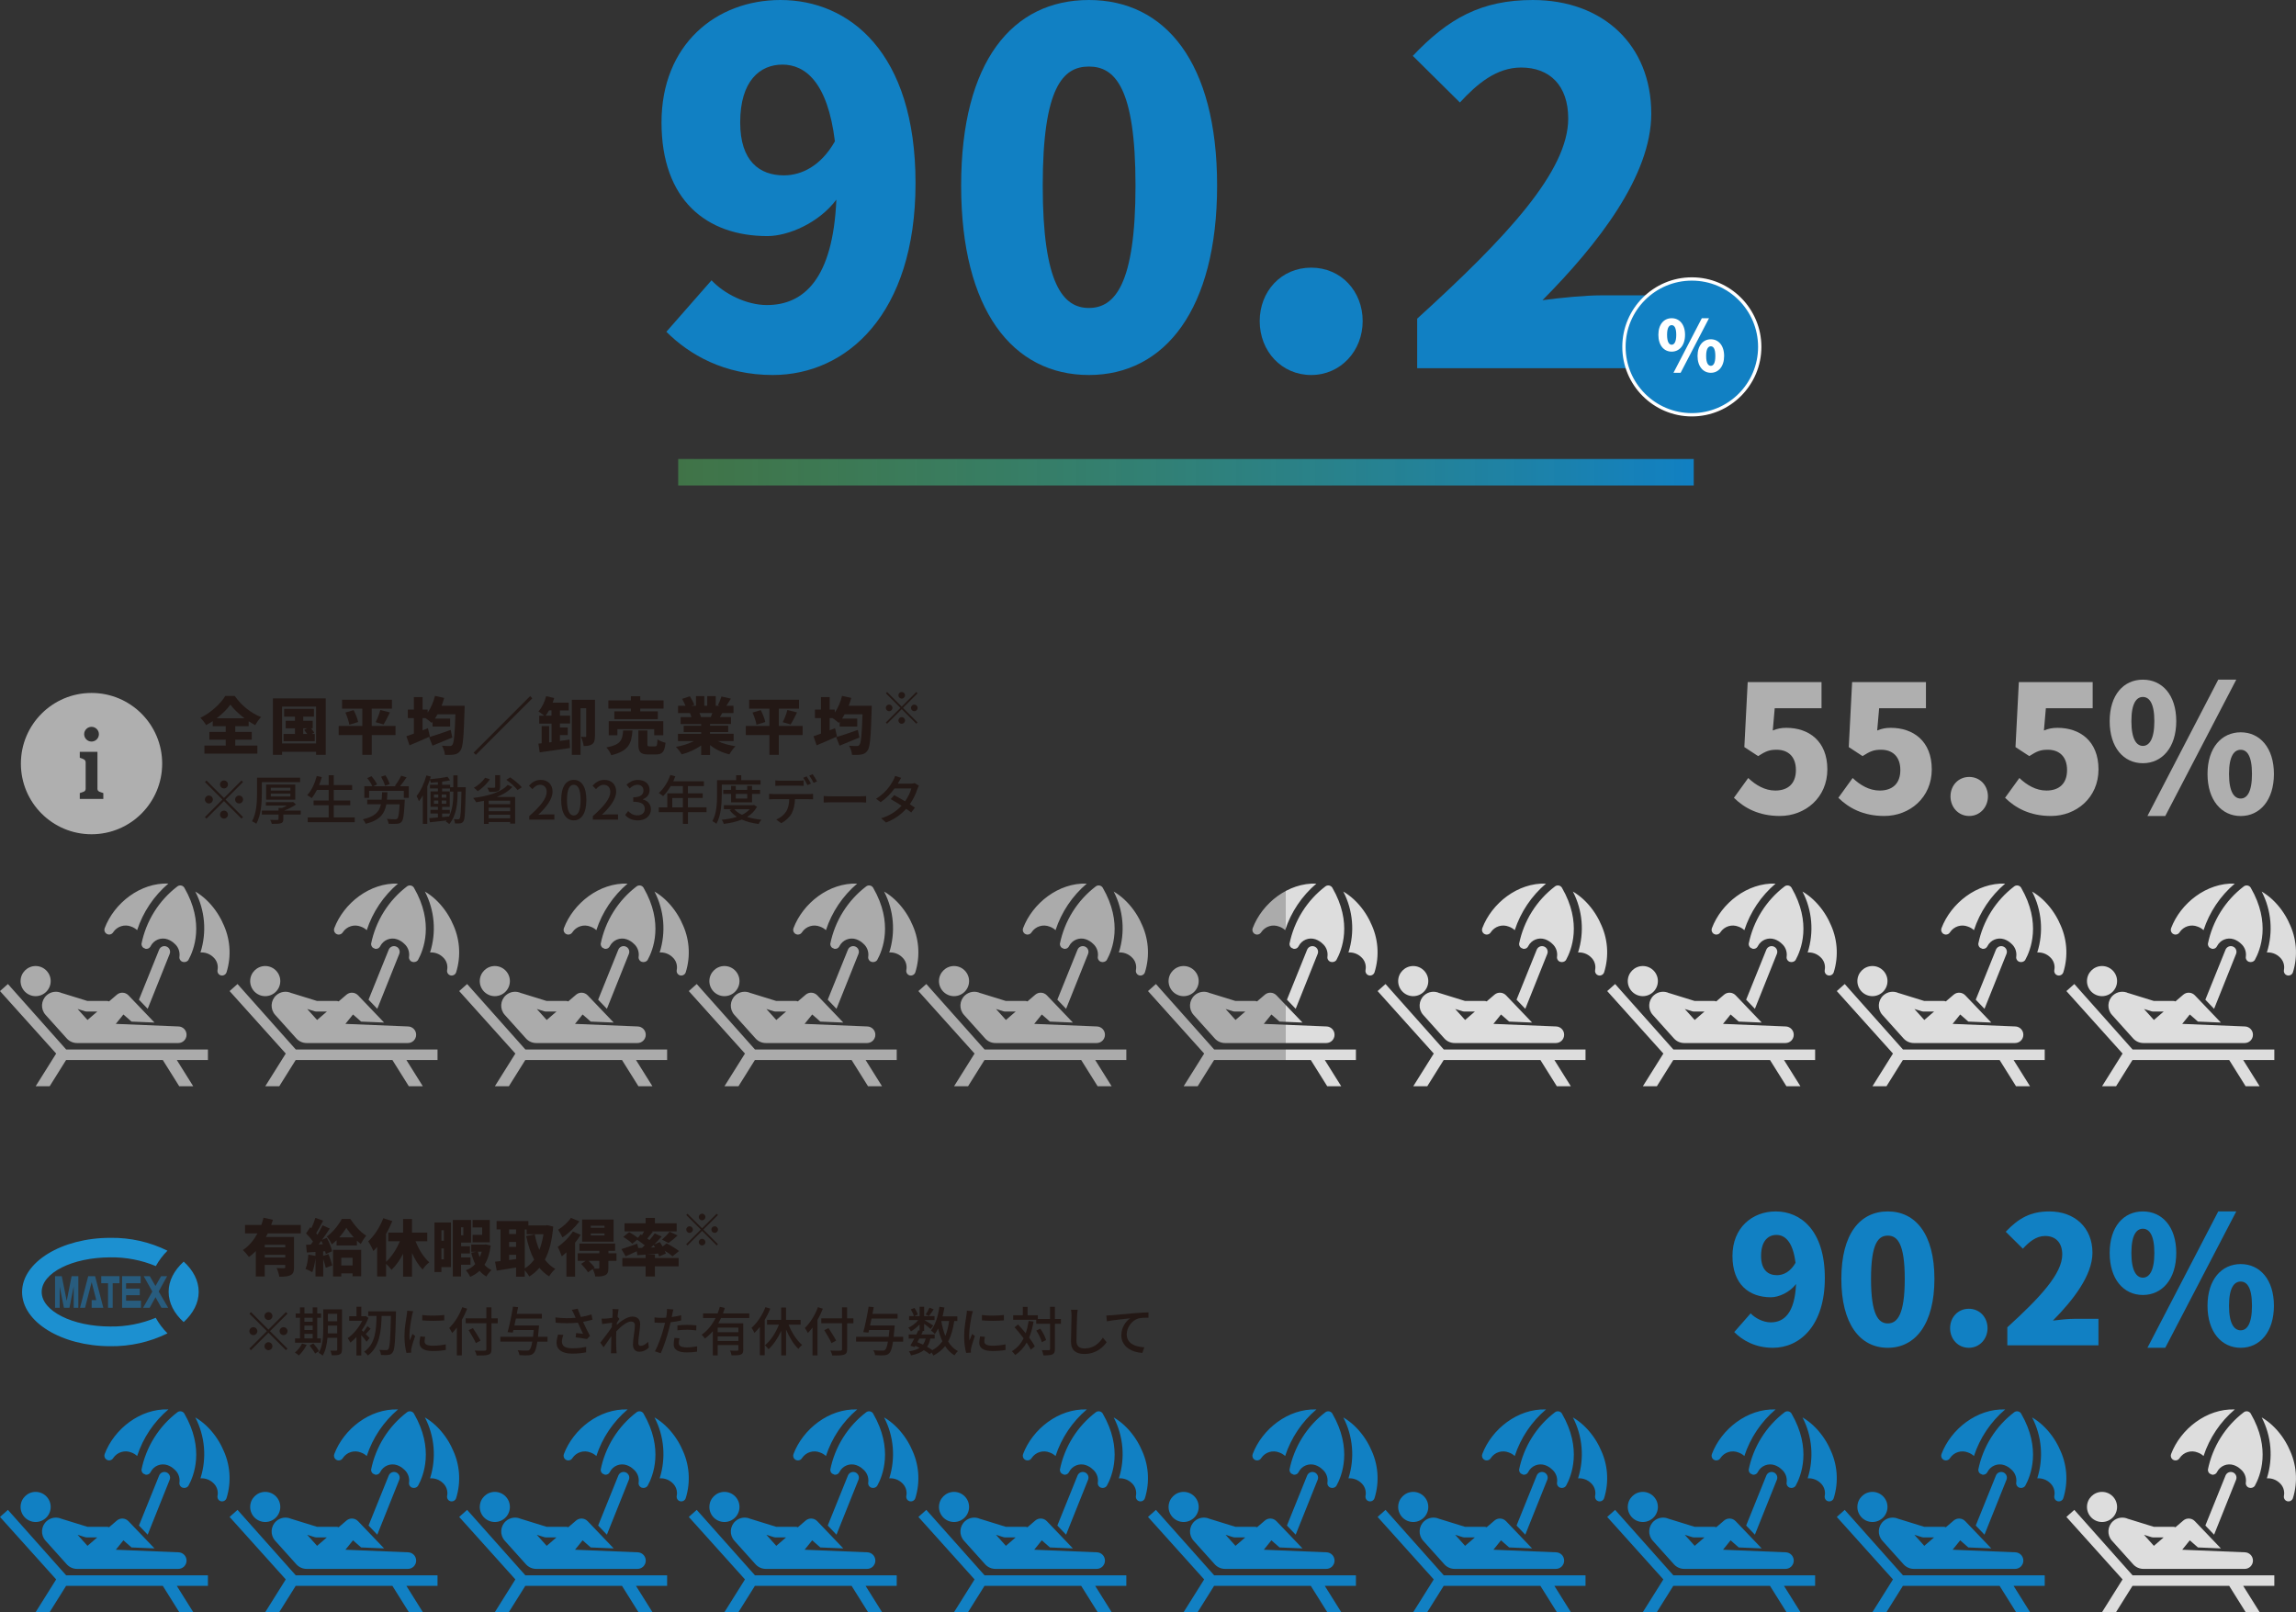 <?xml version="1.0" encoding="UTF-8"?>
<svg id="_レイヤー_1" data-name="レイヤー 1" xmlns="http://www.w3.org/2000/svg" xmlns:xlink="http://www.w3.org/1999/xlink" version="1.1" viewBox="0 0 520 365.06">
  <rect x="0" y="0" width="520" height="365.06" fill="#333333" stroke="none"/>
  <defs>
    <style>
      .cls-1 {
        fill: #231815;
      }

      .cls-1, .cls-2, .cls-3, .cls-4, .cls-5, .cls-6, .cls-7, .cls-8, .cls-9 {
        stroke-width: 0px;
      }

      .cls-2 {
        fill: #285c7e;
      }

      .cls-3 {
        fill: #afafaf;
      }

      .cls-4 {
        fill: #1c90d0;
      }

      .cls-5 {
        fill: url(#_名称未設定グラデーション_9);
      }

      .cls-6 {
        fill: url(#_名称未設定グラデーション_5);
      }

      .cls-7 {
        fill: url(#_名称未設定グラデーション_3);
      }

      .cls-8 {
        fill: #1180c3;
      }

      .cls-9 {
        fill: #fff;
      }
    </style>
    <linearGradient id="_名称未設定グラデーション_3" data-name="名称未設定グラデーション 3" x1="153.6" y1="106.94" x2="383.6" y2="106.94" gradientUnits="userSpaceOnUse">
      <stop offset="0" stop-color="#4db45c" stop-opacity=".5"/>
      <stop offset="1" stop-color="#1180c3"/>
    </linearGradient>
    <linearGradient id="_名称未設定グラデーション_5" data-name="名称未設定グラデーション 5" x1="0" y1="223.02" x2="520" y2="223.02" gradientUnits="userSpaceOnUse">
      <stop offset=".56" stop-color="#ababab"/>
      <stop offset=".56" stop-color="#ddd"/>
    </linearGradient>
    <linearGradient id="_名称未設定グラデーション_9" data-name="名称未設定グラデーション 9" x1="0" y1="342.1" x2="520" y2="342.1" gradientUnits="userSpaceOnUse">
      <stop offset=".9" stop-color="#1180c3"/>
      <stop offset=".9" stop-color="#ddd"/>
    </linearGradient>
  </defs>
  <g>
    <rect class="cls-7" x="153.6" y="103.94" width="230" height="6"/>
    <g>
      <path class="cls-8" d="M161.15,63.47c2.75,2.97,7.81,5.61,12.54,5.61,8.36,0,14.96-5.94,15.73-23.87-3.96,5.28-10.89,8.25-15.62,8.25-13.75,0-23.98-8.14-23.98-25.74S162.14,0,176.77,0c15.51,0,30.58,11.77,30.58,41.47s-15.62,43.45-32.34,43.45c-11,0-18.92-4.62-24.09-9.79l10.23-11.66ZM189.09,32.01c-1.65-13.53-6.82-17.38-11.88-17.38s-9.57,3.63-9.57,13.09c0,8.8,4.4,11.99,9.9,11.99,3.96,0,8.36-2.09,11.55-7.7Z"/>
      <path class="cls-8" d="M217.68,42.02c0-28.16,11.66-42.02,28.93-42.02s29.04,14.08,29.04,42.02-11.77,42.9-29.04,42.9-28.93-14.74-28.93-42.9ZM257.17,42.02c0-22.33-4.73-26.95-10.56-26.95s-10.45,4.62-10.45,26.95,4.62,27.72,10.45,27.72,10.56-5.28,10.56-27.72Z"/>
      <path class="cls-8" d="M285.3,72.71c0-6.71,4.84-12.1,11.66-12.1s11.66,5.39,11.66,12.1-4.95,12.21-11.66,12.21-11.66-5.39-11.66-12.21Z"/>
      <path class="cls-8" d="M320.96,72.16c20.46-18.59,34.21-33.44,34.21-45.32,0-7.48-4.18-11.55-10.67-11.55-5.61,0-10.01,3.74-13.86,7.92l-10.67-10.56c8.03-8.47,15.51-12.65,27.17-12.65,15.84,0,26.84,10.12,26.84,25.74,0,14.08-12.1,29.59-24.64,42.24,4.07-.55,9.68-1.1,13.31-1.1h15.07v16.5h-56.76v-11.22Z"/>
    </g>
    <g>
      <g>
        <path class="cls-8" d="M383.17,93.92c-8.48,0-15.38-6.9-15.38-15.38s6.9-15.38,15.38-15.38,15.38,6.9,15.38,15.38-6.9,15.38-15.38,15.38Z"/>
        <path class="cls-9" d="M383.17,63.55c8.28,0,15,6.72,15,15s-6.72,15-15,15-15-6.72-15-15,6.72-15,15-15M383.17,62.8c-8.68,0-15.75,7.07-15.75,15.75s7.07,15.75,15.75,15.75,15.75-7.07,15.75-15.75-7.07-15.75-15.75-15.75h0Z"/>
      </g>
      <path class="cls-9" d="M375.59,75.82c0-2.38,1.26-3.76,3.01-3.76s3.03,1.38,3.03,3.76-1.28,3.81-3.03,3.81-3.01-1.42-3.01-3.81ZM379.64,75.82c0-1.66-.48-2.19-1.04-2.19s-1.04.53-1.04,2.19.48,2.24,1.04,2.24,1.04-.58,1.04-2.24ZM385.43,72.06h1.63l-6.43,12.36h-1.62l6.42-12.36ZM384.46,80.61c0-2.38,1.28-3.78,3.01-3.78s3.01,1.39,3.01,3.78-1.28,3.81-3.01,3.81-3.01-1.42-3.01-3.81ZM388.49,80.61c0-1.68-.46-2.19-1.02-2.19s-1.06.51-1.06,2.19.5,2.23,1.06,2.23,1.02-.56,1.02-2.23Z"/>
    </g>
  </g>
  <g>
    <path class="cls-1" d="M53.28,168.84h5.01v1.81h-11.99v-1.81h4.82v-1.34h-3.7v-1.75h3.7v-1.3h-2.94v-1.15c-.49.32-.98.62-1.5.9-.27-.48-.84-1.23-1.29-1.65,2.41-1.16,4.64-3.28,5.64-4.96h2.13c1.53,2.2,3.71,3.92,5.97,4.79-.52.53-.97,1.2-1.34,1.83-.49-.27-.98-.56-1.47-.88v1.12h-3.04v1.3h3.74v1.75h-3.74v1.34ZM55.39,162.66c-1.3-.97-2.48-2.09-3.21-3.1-.74,1.04-1.84,2.13-3.12,3.1h6.33Z"/>
    <path class="cls-1" d="M73.77,158.15v12.78h-2.19v-.69h-7.7v.69h-2.07v-12.78h11.96ZM71.58,168.36v-8.35h-7.7v8.35h7.7ZM71.29,166.2v1.64h-7.07v-1.64h2.58v-1.27h-2.1v-1.7h2.1v-.95h-2.45v-1.76h6.75v1.76h-2.42v.95h2.14v1.7h-.38c.28.34.57.7.73.97l-.56.31h.69ZM68.67,166.2h.9c-.21-.31-.46-.64-.69-.92l.67-.35h-.88v1.27Z"/>
    <path class="cls-1" d="M89.58,166.45h-5.39v4.48h-2.13v-4.48h-5.35v-2.06h5.35v-3.91h-4.59v-2.02h11.29v2.02h-4.57v3.91h5.39v2.06ZM80.09,160.81c.43.84.88,1.93,1.02,2.69l-1.99.62c-.11-.71-.49-1.88-.9-2.76l1.86-.55ZM85.08,163.54c.39-.77.83-1.89,1.05-2.76l2.18.55c-.49,1.04-1.02,2.06-1.44,2.73l-1.79-.52Z"/>
    <path class="cls-1" d="M105.24,159.84s-.01.69-.03.94c-.18,6.14-.36,8.42-.92,9.17-.42.62-.83.8-1.43.91-.52.11-1.32.1-2.1.08-.03-.59-.31-1.49-.67-2.07.76.07,1.43.07,1.79.07.25,0,.41-.06.57-.27.36-.42.55-2.38.69-6.92h-4.05c-.18.34-.38.66-.59.97h3.45v1.81h-3.98v-1.08c-.07.08-.14.17-.21.25-.29-.28-.9-.74-1.39-1.08h-.67v2.76c.41-.15.81-.32,1.22-.48l.45,1.88c-1.54.7-3.25,1.43-4.62,2l-.71-2.06c.48-.15,1.06-.35,1.69-.59v-3.52h-1.36v-1.92h1.36v-2.84h1.98v2.84h1.15v.69c.73-1.06,1.32-2.42,1.65-3.8l2.09.46c-.17.6-.36,1.21-.59,1.78h5.24ZM102.45,167.01c-1.51.64-3.17,1.32-4.5,1.85l-.77-1.93c1.22-.35,3.12-1.01,4.9-1.64l.36,1.72Z"/>
    <path class="cls-1" d="M120.06,157.64l.5.5-12.8,12.8-.5-.5,12.8-12.8Z"/>
    <path class="cls-1" d="M126.81,162.06h2.3v1.78h-2.3v.91h1.78v1.7h-1.78v1.34c.73-.1,1.47-.21,2.18-.31l.1,1.91c-2.38.36-4.97.7-6.86.98l-.29-1.97.73-.08v-3.89h1.7v3.7l.55-.07v-4.2h-2.8v-1.78h1.16c-.38-.32-.99-.76-1.34-.97.78-.83,1.42-2.16,1.75-3.46l1.83.42c-.1.35-.22.7-.35,1.05h3.64v1.76h-1.99v1.19ZM124.9,162.06v-1.19h-.56c-.24.45-.5.84-.77,1.19h1.33ZM134.74,166.72c0,.85-.13,1.46-.64,1.81-.5.35-1.11.41-1.91.41-.06-.59-.35-1.54-.63-2.09.38.03.84.03,1,.03.14,0,.2-.06.2-.21v-6.29h-1.28v10.56h-1.97v-12.47h5.24v8.25Z"/>
    <path class="cls-1" d="M143.24,165.4c-.2,2.82-.74,4.66-4.8,5.62-.18-.53-.69-1.34-1.11-1.76,3.43-.64,3.64-1.82,3.8-3.85h2.12ZM142.88,160.46h-5.1v-1.85h5.1v-.94h2.13v.94h5.27v1.85h-5.27v.63h3.98v1.76h-9.85v-1.76h3.74v-.63ZM148.16,166.5v-1.37h-8.33v1.37h-1.96v-3.18h12.35v3.18h-2.06ZM148.34,169.02c.43,0,.52-.22.57-1.58.41.32,1.27.63,1.82.76-.21,2.09-.74,2.65-2.2,2.65h-1.67c-1.85,0-2.28-.59-2.28-2.33v-3.1h2.04v3.07c0,.48.08.53.55.53h1.16Z"/>
    <path class="cls-1" d="M162.58,167.83c1.11.55,2.52.94,3.99,1.15-.46.43-1.07,1.29-1.37,1.85-1.65-.39-3.17-1.12-4.38-2.1v2.23h-2.02v-2.16c-1.26.91-2.83,1.62-4.41,2.03-.28-.49-.87-1.28-1.3-1.7,1.44-.25,2.91-.71,4.05-1.3h-3.59v-1.65h5.25v-.39h-3.96v-1.44h3.96v-.39h-4.65v-1.57h2.45c-.08-.29-.22-.64-.34-.91h-2.69v-1.65h1.68c-.2-.49-.49-1.09-.76-1.57l1.75-.59c.38.59.81,1.4,1,1.93l-.63.22h1.01v-2.18h1.89v2.18h.67v-2.18h1.92v2.18h.92l-.42-.13c.29-.56.62-1.37.79-1.97l2.14.49c-.36.6-.71,1.16-1.02,1.61h1.61v1.65h-2.54c-.2.32-.38.63-.55.91h2.52v1.57h-4.75v.39h4.12v1.44h-4.12v.39h5.35v1.65h-3.59ZM158.41,161.47c.15.31.29.64.36.88l-.17.03h2.38c.13-.28.25-.6.35-.91h-2.93Z"/>
    <path class="cls-1" d="M181.78,166.45h-5.39v4.48h-2.13v-4.48h-5.35v-2.06h5.35v-3.91h-4.59v-2.02h11.29v2.02h-4.57v3.91h5.39v2.06ZM172.3,160.81c.43.84.88,1.93,1.02,2.69l-1.99.62c-.11-.71-.49-1.88-.9-2.76l1.86-.55ZM177.28,163.54c.39-.77.83-1.89,1.05-2.76l2.18.55c-.49,1.04-1.02,2.06-1.44,2.73l-1.79-.52Z"/>
    <path class="cls-1" d="M197.44,159.84s-.01.69-.03.94c-.18,6.14-.36,8.42-.92,9.17-.42.62-.83.8-1.43.91-.52.11-1.32.1-2.1.08-.03-.59-.31-1.49-.67-2.07.76.07,1.43.07,1.79.07.25,0,.41-.06.57-.27.36-.42.55-2.38.69-6.92h-4.05c-.18.34-.38.66-.59.97h3.45v1.81h-3.98v-1.08c-.07.08-.14.17-.21.25-.29-.28-.9-.74-1.39-1.08h-.67v2.76c.41-.15.81-.32,1.22-.48l.45,1.88c-1.54.7-3.25,1.43-4.62,2l-.71-2.06c.48-.15,1.06-.35,1.69-.59v-3.52h-1.36v-1.92h1.36v-2.84h1.98v2.84h1.15v.69c.73-1.06,1.32-2.42,1.65-3.8l2.09.46c-.17.6-.36,1.21-.59,1.78h5.24ZM194.65,167.01c-1.51.64-3.17,1.32-4.5,1.85l-.77-1.93c1.22-.35,3.12-1.01,4.9-1.64l.36,1.72Z"/>
    <path class="cls-1" d="M204.22,160.01l3.3-3.3.29.29-3.3,3.3,3.3,3.3-.29.29-3.3-3.3-3.31,3.31-.29-.29,3.31-3.31-3.3-3.3.29-.29,3.3,3.3ZM202.12,160.3c0,.41-.34.75-.75.75s-.75-.34-.75-.75.34-.75.75-.75.75.34.75.75ZM204.22,158.2c-.41,0-.75-.34-.75-.75s.34-.75.75-.75.75.34.75.75-.34.75-.75.75ZM204.22,162.4c.41,0,.75.34.75.75s-.34.75-.75.75-.75-.34-.75-.75.34-.75.75-.75ZM206.32,160.3c0-.41.34-.75.75-.75s.75.34.75.75-.34.75-.75.75-.75-.34-.75-.75Z"/>
  </g>
  <g>
    <path class="cls-1" d="M50.73,180.71l3.96-3.96.35.35-3.96,3.96,3.96,3.96-.35.35-3.96-3.96-3.97,3.97-.35-.35,3.97-3.97-3.96-3.96.35-.35,3.96,3.96ZM48.21,181.05c0,.49-.41.9-.9.9s-.9-.41-.9-.9.41-.9.9-.9.9.41.9.9ZM50.73,178.54c-.49,0-.9-.41-.9-.9s.41-.9.9-.9.9.41.9.9-.41.9-.9.9ZM50.73,183.57c.49,0,.9.41.9.9s-.41.9-.9.9-.9-.41-.9-.9.41-.9.9-.9ZM53.25,181.05c0-.49.41-.9.9-.9s.9.41.9.9-.41.9-.9.9-.9-.41-.9-.9Z"/>
    <path class="cls-1" d="M59.3,179.66c0,2-.16,4.94-1.25,6.88-.22-.18-.7-.46-.97-.56,1.03-1.83,1.13-4.45,1.13-6.32v-3.56h9.76v1.02h-8.67v2.54ZM68.1,184.46h-3.93v1.03c0,.54-.12.79-.56.94-.44.13-1.09.14-2.05.13-.06-.26-.24-.66-.37-.91.7.04,1.44.04,1.64.02.19,0,.25-.05.25-.2v-1.01h-3.78v-.89h3.78v-.62h.82c.36-.14.73-.32,1.07-.52h-4.75v-.78h5.92l.24-.05.66.58c-.76.53-1.75,1.03-2.7,1.39h3.77v.89ZM60.27,181.09v-3.43h6.6v3.43h-6.6ZM61.33,179.03h4.44v-.65h-4.44v.65ZM61.33,180.37h4.44v-.66h-4.44v.66Z"/>
    <path class="cls-1" d="M80.34,185.11v1.08h-10.65v-1.08h4.75v-2.76h-3.42v-1.07h3.42v-2.4h-2.66c-.37.72-.77,1.36-1.19,1.86-.23-.19-.72-.52-1.02-.67.97-1.02,1.73-2.66,2.17-4.34l1.15.26c-.18.61-.4,1.22-.62,1.8h2.17v-2.23h1.15v2.23h4.17v1.09h-4.17v2.4h3.73v1.07h-3.73v2.76h4.75Z"/>
    <path class="cls-1" d="M91.67,181.1s0,.32-.02.48c-.14,2.94-.31,4.1-.71,4.52-.26.31-.56.41-1.01.44-.41.04-1.16.04-1.93,0-.02-.34-.17-.79-.38-1.1.78.07,1.55.08,1.85.08.23,0,.37-.02.52-.14.24-.23.4-1.13.52-3.24h-3.01c-.41,2.17-1.49,3.62-4.67,4.41-.12-.3-.41-.76-.66-1.01,2.76-.62,3.73-1.72,4.11-3.41h-3.11v-1.04h3.26c.06-.52.08-1.07.11-1.68h1.21c-.02.6-.06,1.15-.11,1.68h4.03ZM92.58,178.04v2.63h-1.12v-1.58h-7.87v1.58h-1.08v-2.63h1.81c-.22-.54-.68-1.28-1.16-1.83l.96-.44c.5.56,1.06,1.33,1.27,1.87l-.84.41h5.15l-.26-.11c.49-.61,1.09-1.58,1.42-2.29l1.22.38c-.47.71-1.02,1.45-1.49,2.02h1.99ZM87.2,177.94c-.13-.55-.52-1.4-.89-2.05l.98-.32c.41.62.82,1.44.95,2l-1.04.37Z"/>
    <path class="cls-1" d="M105.48,178.28s-.01.36-.01.48c-.11,5.05-.18,6.73-.5,7.22-.22.31-.42.41-.74.47-.3.04-.73.05-1.18.02-.02-.28-.12-.7-.28-.97.43.02.79.04.98.04.16,0,.25-.04.35-.19.23-.32.32-1.81.41-6.09h-.88v.29c0,2.29-.23,5.12-1.88,7.06-.18-.18-.55-.46-.8-.59.06-.07.13-.16.19-.23-1.37.16-2.72.31-3.77.42l-.16-.94c.55-.04,1.22-.1,1.97-.16v-.89h-1.69v-.83h1.69v-.68h-1.67v-3.5h1.67v-.66h-1.8v-.84h1.8v-.6c-.55.06-1.1.1-1.62.13-.04-.22-.12-.49-.2-.7-.18.52-.37,1.04-.59,1.55v8.47h-1.01v-6.44c-.28.49-.58.94-.89,1.32-.07-.28-.36-.9-.52-1.17.91-1.15,1.74-2.9,2.22-4.67l1,.26c-.06.19-.12.4-.19.6,1.37-.13,2.99-.32,3.97-.56l.58.8c-.53.12-1.14.23-1.8.3v.71h1.82v.56h.72v-2.69h.96v2.69h1.85ZM98.28,180.62h.98v-.7h-.98v.7ZM98.28,182.01h.98v-.73h-.98v.73ZM101.08,180.62v-.7h-1.04v.7h1.04ZM101.08,182.01v-.73h-1.04v.73h1.04ZM102.68,179.26h-.77v-.7h-1.78v.66h1.73v3.5h-1.73v.68h1.75v.83h-1.75v.8c.52-.05,1.04-.1,1.57-.14.86-1.68.97-3.71.97-5.34v-.3Z"/>
    <path class="cls-1" d="M116.04,178.2c-.86.98-2.1,1.71-3.51,2.27h4.14v6.04h-1.13v-.36h-4.87v.42h-1.07v-5.23c-.58.13-1.16.24-1.74.34-.14-.26-.48-.74-.71-.98,3.21-.38,6.37-1.27,7.83-2.96l1.06.47ZM110.94,176.47c-.67,1.05-1.76,2.06-2.73,2.7-.19-.2-.62-.6-.88-.78.97-.54,1.95-1.39,2.54-2.27l1.07.35ZM113.26,178.22c0,.54-.13.8-.56.96-.43.16-1.04.16-1.89.16-.08-.3-.28-.7-.44-.97.65.04,1.34.04,1.52.02.2-.01.26-.05.26-.19v-2.66h1.12v2.69ZM115.54,181.32h-4.87v.79h4.87v-.79ZM110.67,183.71h4.87v-.82h-4.87v.82ZM115.54,185.3v-.8h-4.87v.8h4.87ZM115.55,176.04c.94.63,2.08,1.57,2.63,2.24l-.96.62c-.5-.66-1.62-1.64-2.54-2.32l.88-.55Z"/>
    <path class="cls-1" d="M119.86,184.81c2.6-2.3,3.95-4.02,3.95-5.47,0-.96-.52-1.62-1.5-1.62-.7,0-1.27.44-1.74.98l-.78-.77c.75-.82,1.54-1.32,2.69-1.32,1.62,0,2.66,1.06,2.66,2.65,0,1.7-1.36,3.47-3.23,5.25.46-.05,1.01-.08,1.44-.08h2.21v1.18h-5.7v-.8Z"/>
    <path class="cls-1" d="M127.1,181.16c0-3.06,1.12-4.55,2.85-4.55s2.85,1.5,2.85,4.55-1.13,4.61-2.85,4.61-2.85-1.54-2.85-4.61ZM131.49,181.16c0-2.53-.64-3.45-1.54-3.45s-1.54.92-1.54,3.45.64,3.51,1.54,3.51,1.54-.96,1.54-3.51Z"/>
    <path class="cls-1" d="M134.27,184.81c2.6-2.3,3.95-4.02,3.95-5.47,0-.96-.52-1.62-1.5-1.62-.7,0-1.27.44-1.74.98l-.78-.77c.75-.82,1.54-1.32,2.69-1.32,1.62,0,2.66,1.06,2.66,2.65,0,1.7-1.36,3.47-3.23,5.25.46-.05,1.01-.08,1.44-.08h2.21v1.18h-5.7v-.8Z"/>
    <path class="cls-1" d="M141.59,184.56l.67-.89c.52.53,1.17.97,2.09.97,1,0,1.68-.55,1.68-1.46,0-.98-.62-1.62-2.61-1.62v-1.02c1.74,0,2.31-.66,2.31-1.55,0-.78-.52-1.27-1.36-1.28-.68.01-1.26.35-1.76.84l-.72-.86c.7-.62,1.51-1.07,2.53-1.07,1.58,0,2.7.82,2.7,2.28,0,1.02-.59,1.73-1.52,2.08v.06c1.02.25,1.82,1.02,1.82,2.21,0,1.6-1.33,2.53-2.95,2.53-1.39,0-2.29-.55-2.88-1.21Z"/>
    <path class="cls-1" d="M160.02,183.91h-4.21v2.65h-1.15v-2.65h-5.46v-1.08h1.93v-3.17h3.53v-1.65h-2.75c-.52.89-1.12,1.68-1.73,2.28-.22-.19-.7-.55-.97-.72,1.1-.95,2.06-2.47,2.61-4.07l1.13.3c-.14.37-.31.77-.47,1.13h6.94v1.08h-3.62v1.65h3.35v1.04h-3.35v2.12h4.21v1.08ZM154.66,182.83v-2.12h-2.41v2.12h2.41Z"/>
    <path class="cls-1" d="M163.46,180.06c0,1.88-.17,4.67-1.21,6.49-.2-.18-.67-.5-.91-.61.97-1.7,1.06-4.14,1.06-5.88v-3.38h4.32v-1.13h1.16v1.13h4.37v1h-8.78v2.39ZM171.44,182.66c-.5,1-1.28,1.75-2.23,2.33.96.31,2.06.52,3.25.64-.23.23-.52.67-.65.96-1.42-.18-2.7-.5-3.8-1-1.21.5-2.62.8-4.08.98-.08-.28-.29-.71-.47-.93,1.21-.12,2.39-.32,3.43-.66-.66-.43-1.21-.95-1.66-1.55l.54-.2h-1.83v-.9h6.61l.2-.04.68.37ZM165.58,181.7v-1.92h-1.78v-.91h1.78v-.91h1.06v.91h2.59v-.91h1.09v.91h1.83v.91h-1.83v1.92h-4.74ZM166.3,183.23c.43.52,1.02.95,1.74,1.29.71-.35,1.32-.77,1.78-1.29h-3.51ZM166.64,179.78v1.06h2.59v-1.06h-2.59Z"/>
    <path class="cls-1" d="M183.13,179.82c.25,0,.71-.01,1.01-.06v1.24c-.28-.01-.7-.02-1.01-.02h-3.08c-.05,1.27-.29,2.33-.74,3.19-.43.82-1.34,1.7-2.38,2.24l-1.12-.82c.89-.36,1.75-1.05,2.22-1.79.52-.8.68-1.76.72-2.83h-3.47c-.36,0-.76.01-1.09.04v-1.25c.35.04.72.06,1.09.06h7.84ZM176.78,177.91c-.41,0-.85.02-1.18.05v-1.24c.36.05.78.07,1.16.07h4.05c.37,0,.83-.02,1.2-.07v1.24c-.38-.02-.82-.05-1.2-.05h-4.04ZM182.87,177.79c-.24-.48-.62-1.2-.95-1.66l.77-.32c.3.43.73,1.18.97,1.64l-.79.34ZM184.04,175.31c.32.44.78,1.19,1,1.63l-.78.34c-.25-.52-.65-1.2-.98-1.64l.77-.32Z"/>
    <path class="cls-1" d="M186.55,180.26c.38.04,1.13.07,1.77.07h6.51c.59,0,1.06-.05,1.34-.07v1.47c-.26-.01-.8-.05-1.33-.05h-6.52c-.67,0-1.38.02-1.77.05v-1.47Z"/>
    <path class="cls-1" d="M208.1,177.94c-.11.2-.25.5-.34.74-.3,1-.89,2.27-1.7,3.44.44.29.85.55,1.15.77l-.84,1.1c-.29-.24-.68-.53-1.14-.84-1.07,1.21-2.53,2.33-4.57,3.11l-1.09-.96c2.11-.64,3.57-1.73,4.62-2.84-.89-.58-1.81-1.14-2.46-1.5l.79-.9c.67.35,1.59.88,2.47,1.4.66-.95,1.2-2.08,1.42-2.92h-3.81c-.79,1.09-1.87,2.24-3.15,3.12l-1.03-.78c2.09-1.28,3.27-3.02,3.84-4.09.16-.24.37-.73.46-1.08l1.37.43c-.23.36-.49.82-.61,1.06l-.14.26h2.92c.34,0,.67-.05.9-.13l.97.6Z"/>
  </g>
  <path class="cls-3" d="M20.73,156.92c-8.84,0-16,7.16-16,16s7.16,16,16,16,16-7.16,16-16-7.16-16-16-16ZM20.73,164.59c.92,0,1.67.75,1.67,1.67s-.75,1.67-1.67,1.67-1.67-.75-1.67-1.67.75-1.67,1.67-1.67ZM23.4,180.92h-5.33v-1.33c.65-.24,1.33-.27,1.33-.98v-5.96c0-.71-.69-.82-1.33-1.06v-1.33h4v8.35c0,.71.69.74,1.33.98v1.33Z"/>
  <g>
    <polygon class="cls-2" points="16.22 288.99 15.11 294.59 13.99 288.99 12.47 288.99 12.47 296.15 13.52 296.15 13.52 291.35 14.48 296.15 15.73 296.15 16.69 291.31 16.69 296.15 17.74 296.15 17.74 288.99 16.22 288.99"/>
    <g>
      <g>
        <path class="cls-1" d="M60.64,279.31c-.14.28-.28.55-.42.81h6.37v6.86c0,.94-.17,1.49-.8,1.79-.62.31-1.43.34-2.54.34-.07-.56-.34-1.43-.6-1.96.6.04,1.42.04,1.64.04s.31-.07.31-.25v-.5h-4.64v2.63h-2.02v-5.77c-.48.5-.99.95-1.57,1.34-.31-.45-.95-1.19-1.36-1.57,1.4-.9,2.49-2.27,3.31-3.77h-2.83v-1.91h3.7c.2-.55.36-1.11.5-1.64l2.12.48c-.13.39-.25.77-.39,1.16h6.7v1.91h-7.48ZM64.61,281.88h-4.64v.59h4.64v-.59ZM64.61,284.76v-.6h-4.64v.6h4.64Z"/>
        <path class="cls-1" d="M74.4,284.01c.32.81.69,1.85.85,2.55l-1.48.53c-.11-.53-.34-1.27-.56-1.98v3.96h-1.76v-4.09c-.14,1.16-.41,2.34-.73,3.11-.35-.22-1.11-.57-1.53-.73.36-.81.56-2.07.64-3.24l1.61.28v-.9l-1.95.13-.17-1.75,1.06-.04c.17-.21.34-.43.5-.67-.41-.62-1.02-1.33-1.57-1.86l.95-1.4.25.24c.36-.77.71-1.65.92-2.37l1.75.64c-.52.98-1.08,2.06-1.57,2.84.1.11.2.24.28.35.45-.74.85-1.49,1.16-2.14l1.64.74c-.53.81-1.15,1.71-1.76,2.55l1.08-.45c.53.97,1.05,2.21,1.19,3.04l-1.42.63c-.03-.2-.07-.41-.14-.63l-.46.03v1.01l1.19-.39ZM73.12,281.76c-.11-.25-.22-.52-.34-.76-.21.28-.42.55-.62.8l.95-.04ZM76.23,280.85c-.35.35-.7.66-1.08.94-.25-.55-.74-1.33-1.13-1.78,1.37-.95,2.75-2.75,3.4-3.98h1.92c.94,1.42,2.27,3.01,3.6,3.77-.42.52-.9,1.26-1.23,1.9-.28-.21-.57-.48-.87-.76v1.09h-4.61v-1.19ZM75.43,283.03h6.37v5.98h-1.95v-.66h-2.56v.71h-1.86v-6.04ZM80.11,280.2c-.66-.73-1.25-1.51-1.67-2.14-.41.66-.97,1.42-1.6,2.14h3.26ZM77.29,284.81v1.76h2.56v-1.76h-2.56Z"/>
        <path class="cls-1" d="M94.11,281.07c.73,1.86,1.83,3.66,3.11,4.78-.49.36-1.18,1.09-1.51,1.64-.94-.97-1.74-2.28-2.4-3.75v5.35h-2.02v-5.17c-.74,1.43-1.62,2.69-2.62,3.64-.29-.41-.8-.98-1.23-1.37v2.87h-2.02v-6.71c-.28.35-.57.66-.85.94-.21-.52-.81-1.67-1.18-2.18,1.36-1.25,2.66-3.24,3.42-5.25l2.03.66c-.38.95-.85,1.95-1.4,2.9v6.32c1.26-1.13,2.38-2.87,3.12-4.65h-2.63v-1.97h3.36v-3.07h2.02v3.07h3.46v1.97h-2.66Z"/>
        <path class="cls-1" d="M102.13,286.94h-2.16v1.11h-1.57v-11.22h3.73v10.11ZM99.98,278.59v2.38h.55v-2.38h-.55ZM100.52,285.18v-2.47h-.55v2.47h.55ZM104.42,286.4v2.67h-1.86v-12.8h4.12v5.11h-2.25v.83h2v1.64h-2v.9h2.13v1.65h-2.13ZM104.42,277.92v1.81h.52v-1.81h-.52ZM111.14,282.05c-.25,1.82-.71,3.25-1.42,4.37.45.5.98.91,1.6,1.19-.39.34-.91.99-1.16,1.46-.6-.34-1.11-.77-1.55-1.29-.6.56-1.3,1.01-2.12,1.36-.21-.45-.64-1.13-.99-1.48.84-.31,1.55-.77,2.13-1.4-.38-.77-.67-1.64-.9-2.58l1.13-.22h-1.13v-1.62h2.97l.32-.04,1.12.27ZM110.93,281.32h-3.89v-1.69h2.16v-1.67h-2.16v-1.7h3.89v5.06ZM108.23,283.45c.11.42.25.84.42,1.23.18-.38.32-.8.45-1.23h-.87Z"/>
        <path class="cls-1" d="M125.29,277.77c-.25,3.11-.87,5.56-1.88,7.48.64.87,1.43,1.58,2.35,2.1-.46.38-1.09,1.16-1.4,1.68-.85-.53-1.57-1.18-2.2-1.93-.64.77-1.4,1.42-2.27,1.96-.25-.42-.66-.99-1.05-1.4v1.44h-1.96v-2.07c-1.54.27-3.12.5-4.38.71l-.38-2.03c.38-.04.8-.08,1.25-.14v-7.17h-.9v-1.88h7.2v.98h3.94l.35-.06,1.33.32ZM115.3,278.4v1.04h1.58v-1.04h-1.58ZM115.3,282.35h1.58v-1.11h-1.58v1.11ZM116.89,285.12v-.97h-1.58v1.18l1.58-.21ZM118.85,287.24c.81-.49,1.51-1.16,2.12-1.99-.81-1.53-1.37-3.32-1.81-5.35l1.95-.38c.24,1.25.58,2.44,1.04,3.52.42-1.06.73-2.25.94-3.54h-3.82v-1.09h-.41v8.84Z"/>
        <path class="cls-1" d="M131.51,279.62c-.36.59-.78,1.21-1.26,1.79v7.68h-1.97v-5.5c-.35.34-.7.64-1.05.91-.14-.46-.63-1.62-.92-2.13,1.22-.84,2.61-2.19,3.43-3.5l1.78.76ZM131.23,276.58c-.99,1.34-2.48,2.76-3.84,3.63-.21-.46-.69-1.3-.99-1.74,1.08-.64,2.31-1.78,2.9-2.68l1.93.79ZM139.61,285.53h-1.82v1.61c0,.88-.15,1.36-.76,1.64-.59.28-1.3.29-2.21.29-.08-.52-.34-1.22-.57-1.71l-1.08.76c-.29-.52-1-1.33-1.55-1.91l1.02-.69h-1.79v-1.71h4.89v-.56h-4.51v-1.65h8.08v1.65h-1.51v.56h1.82v1.71ZM138.97,281.18h-7.13v-5.01h7.13v5.01ZM135.73,285.53h-2.42c.5.49,1.08,1.09,1.37,1.53l-.31.22c.43.01.95.01,1.11.01.2-.01.25-.06.25-.21v-1.55ZM136.91,277.57h-3.11v.45h3.11v-.45ZM136.91,279.32h-3.11v.46h3.11v-.46Z"/>
        <path class="cls-1" d="M148.32,284.88h5.38v1.88h-5.38v2.31h-2.1v-2.31h-5.27v-1.88h5.27v-.77l-1.86.14-.15-.91c-.85.42-1.75.83-2.51,1.16l-.95-1.64c.9-.27,2.25-.76,3.56-1.23l.24.98.87-.03c.2-.18.39-.38.6-.59-.52-.41-1.18-.88-1.72-1.25l-1.09.91c-.42-.45-1.34-1.12-2.06-1.55l1.34-1.08c.63.34,1.46.87,1.98,1.29l.64-.8.29.18c.18-.28.34-.56.49-.84h-4.44v-1.83h4.78v-1.23h2.1v1.23h4.92v1.83h-5.63l.24.08c-.42.53-.85,1.08-1.25,1.54.18.11.34.24.49.35.45-.52.87-1.05,1.19-1.51l1.57.7c-.52.59-1.09,1.19-1.68,1.78l1.25-.52c.21.31.45.64.64,1l.91-.71c.9.46,2.16,1.21,2.8,1.74l-1.47,1.2c-.38-.36-1.05-.84-1.74-1.27.1.22.18.43.24.63l-1.53.67c-.06-.2-.13-.42-.22-.66-.85.07-1.71.14-2.52.21h1.79v.8ZM148.35,282.46c-.1-.18-.21-.36-.32-.52-.2.18-.39.38-.59.56l.91-.04ZM149.93,280.71c.57-.48,1.3-1.22,1.72-1.79l1.83.85c-.71.66-1.48,1.29-2.07,1.71l-1.49-.77Z"/>
        <path class="cls-1" d="M159.01,278.15l3.3-3.3.29.29-3.3,3.3,3.3,3.3-.29.29-3.3-3.3-3.31,3.31-.29-.29,3.31-3.31-3.3-3.3.29-.29,3.3,3.3ZM156.92,278.44c0,.41-.34.75-.75.75s-.75-.34-.75-.75.34-.75.75-.75.75.34.75.75ZM159.01,276.34c-.41,0-.75-.34-.75-.75s.34-.75.75-.75.75.34.75.75-.34.75-.75.75ZM159.01,280.53c.41,0,.75.34.75.75s-.34.75-.75.75-.75-.34-.75-.75.34-.75.75-.75ZM161.11,278.44c0-.41.34-.75.75-.75s.75.34.75.75-.34.75-.75.75-.75-.34-.75-.75Z"/>
        <path class="cls-1" d="M60.8,301.09l3.96-3.96.35.35-3.96,3.96,3.96,3.96-.35.35-3.96-3.96-3.97,3.97-.35-.35,3.97-3.97-3.96-3.96.35-.35,3.96,3.96ZM58.28,301.44c0,.49-.41.9-.9.9s-.9-.41-.9-.9.41-.9.9-.9.9.41.9.9ZM60.8,298.92c-.49,0-.9-.41-.9-.9s.41-.9.9-.9.9.41.9.9-.41.9-.9.9ZM60.8,303.95c.49,0,.9.41.9.9s-.41.9-.9.9-.9-.41-.9-.9.41-.9.9-.9ZM63.32,301.44c0-.49.41-.9.9-.9s.9.41.9.9-.41.9-.9.9-.9-.41-.9-.9Z"/>
        <path class="cls-1" d="M69.45,304.54c-.43.9-1.13,1.82-1.77,2.41-.19-.19-.62-.5-.89-.66.65-.52,1.26-1.28,1.61-2.04l1.06.29ZM72.66,304.06h-5.84v-.97h1.12v-4.68h-.97v-.97h.97v-1.38h1.01v1.38h1.87v-1.38h1.03v1.38h.86v.97h-.86v4.68h.82v.97ZM68.94,298.41v.9h1.87v-.9h-1.87ZM68.94,301.18h1.87v-1h-1.87v1ZM68.94,303.09h1.87v-1.03h-1.87v1.03ZM70.97,304.22c.47.54,1.04,1.27,1.29,1.75l-.9.54c-.24-.48-.79-1.26-1.25-1.82l.85-.47ZM77.45,305.62c0,.59-.13.91-.5,1.08-.36.19-.94.22-1.82.2-.04-.29-.18-.78-.32-1.05.56.02,1.16.01,1.32.01.18-.01.25-.06.25-.25v-2.66h-2.21c-.13,1.43-.42,2.95-1.1,4.04-.18-.2-.65-.53-.89-.64.95-1.57,1.03-3.81,1.03-5.53v-4.32h4.25v9.11ZM76.37,301.94v-1.75h-2.11v.64c0,.35,0,.73-.02,1.12h2.13ZM74.26,297.51v1.69h2.11v-1.69h-2.11Z"/>
        <path class="cls-1" d="M83.02,303.85c-.24-.37-.74-1-1.2-1.52v4.62h-1.09v-4.19c-.46.49-.92.94-1.38,1.28-.12-.28-.42-.8-.6-1,1.24-.88,2.54-2.4,3.3-3.95h-2.97v-1.02h1.66v-2.15h1.09v2.15h.79l.2-.05.62.42c-.37.97-.9,1.93-1.51,2.79.11.1.25.23.4.37.3-.4.66-.92.88-1.29l.73.59c-.4.42-.78.88-1.1,1.2.37.37.73.73.86.89l-.67.85ZM89.67,297.54c-.13,6.02-.26,8.06-.71,8.66-.28.43-.55.56-.97.61-.41.07-1.07.05-1.71.02-.01-.31-.16-.82-.36-1.15.67.06,1.28.06,1.55.06.22.01.34-.04.47-.2.35-.41.48-2.37.59-7.54h-2.1c-.1,3.41-.41,6.98-3.11,8.96-.19-.29-.55-.66-.85-.86,2.57-1.74,2.75-5,2.81-8.1h-1.88v-1.05h6.28v.6Z"/>
        <path class="cls-1" d="M93.57,296.93c-.08.23-.2.7-.25.91-.2.97-.59,3.2-.59,4.47,0,.42.02.82.08,1.25.18-.48.42-1.06.6-1.49l.62.48c-.32.9-.74,2.17-.85,2.77-.04.16-.07.41-.06.54,0,.12.01.3.02.44l-1.08.07c-.24-.83-.46-2.23-.46-3.84,0-1.78.38-3.79.52-4.74.05-.3.1-.67.11-.98l1.33.11ZM96.3,302.73c-.1.41-.14.73-.14,1.05,0,.54.4.96,1.83.96,1.07,0,1.97-.1,2.96-.31l.02,1.27c-.74.14-1.73.24-3.01.24-2.01,0-2.95-.7-2.95-1.85,0-.47.1-.95.2-1.46l1.08.1ZM100.61,297.78v1.22c-1.36.13-3.6.14-4.98,0v-1.21c1.36.2,3.74.16,4.98-.01Z"/>
        <path class="cls-1" d="M105.81,296.35c-.34.85-.74,1.73-1.21,2.53v8.04h-1.13v-6.3c-.34.46-.7.88-1.06,1.24-.12-.26-.46-.86-.67-1.14,1.19-1.14,2.3-2.9,2.96-4.71l1.1.35ZM112.74,299.66h-1.43v5.85c0,.78-.2,1.09-.71,1.26-.5.18-1.34.2-2.65.19-.06-.31-.26-.82-.43-1.12.97.05,1.97.04,2.25.02.28-.01.38-.1.38-.36v-5.85h-4.69v-1.12h4.69v-2.48h1.15v2.48h1.43v1.12ZM107.78,304.15c-.32-.74-1.07-2-1.64-2.94l.97-.46c.58.9,1.36,2.11,1.72,2.83l-1.04.56Z"/>
        <path class="cls-1" d="M124,303.82h-2.3c-.23,1.49-.48,2.24-.84,2.6-.32.35-.65.44-1.15.49-.43.04-1.26.02-2.07-.04-.02-.31-.18-.79-.41-1.1.88.08,1.71.08,2.06.08.28,0,.44-.01.61-.16.25-.22.47-.79.65-1.88h-7.22v-1.08h7.39c.05-.46.11-.96.16-1.54h-4.61l-.14.58-1.16-.11c.41-1.46.92-3.93,1.21-5.77l1.16.12c-.08.48-.18,1-.29,1.51h5.68v1.07h-5.89c-.12.54-.23,1.07-.34,1.57h5.59s-.02.35-.05.52c-.07.78-.13,1.45-.2,2.05h2.16v1.08Z"/>
        <path class="cls-1" d="M134.2,298.84c-.67.18-1.42.35-2.15.48.43.96,1.04,2.22,1.57,3.2l-.68.71c-.56-.12-1.74-.29-2.57-.38l.12-.97c.43.05,1.17.12,1.56.16-.31-.67-.82-1.71-1.17-2.52-1.51.17-3.19.17-5.04.01l-.05-1.2c1.73.22,3.27.22,4.59.08l-.34-.73c-.2-.47-.31-.7-.54-1.07l1.34-.25c.24.71.47,1.27.73,1.88.83-.14,1.6-.32,2.39-.59l.23,1.19ZM127.6,302.29c-.18.42-.34,1.12-.34,1.46,0,.97.59,1.57,2.33,1.57,1.61,0,2.32-.16,3.17-.32l-.02,1.24c-.71.13-1.58.29-3.15.29-2.28,0-3.54-.9-3.54-2.46,0-.52.14-1.21.34-1.87l1.22.1Z"/>
        <path class="cls-1" d="M146.96,305.15c-.6.59-1.33.95-2.21.95-.83,0-1.4-.58-1.4-1.63,0-1.31.44-3.17.44-4.29,0-.64-.32-.92-.89-.92-.92,0-2.29,1.12-3.32,2.23-.02.42-.04.83-.04,1.2,0,1.03-.01,1.88.05,2.96.01.22.05.56.07.8h-1.3c.01-.2.04-.59.04-.78.01-1.1.02-1.79.05-3.11-.55.82-1.25,1.85-1.75,2.53l-.74-1.04c.66-.83,1.96-2.54,2.59-3.5.02-.34.05-.68.07-1.02-.55.07-1.54.2-2.25.3l-.12-1.22c.3.01.55,0,.89-.01.37-.02,1-.1,1.56-.18.04-.52.06-.9.06-1.03,0-.3,0-.64-.06-.96l1.4.05c-.06.3-.16.94-.24,1.7l.42.5c-.16.22-.37.55-.56.85-.01.17-.02.32-.04.49.92-.84,2.38-1.88,3.54-1.88s1.76.68,1.76,1.67c0,1.2-.42,3.12-.42,4.33,0,.37.17.64.54.64.53,0,1.14-.35,1.68-.92l.18,1.31Z"/>
        <path class="cls-1" d="M154.27,299.03c-.74.17-1.57.3-2.39.4-.11.52-.24,1.04-.37,1.55-.43,1.68-1.22,4.13-1.87,5.47l-1.32-.44c.72-1.21,1.57-3.66,2.01-5.33.11-.36.2-.76.29-1.14-.34.01-.65.02-.95.02-.55,0-.98-.02-1.42-.05l-.02-1.18c.58.07,1,.1,1.45.1.37,0,.77-.01,1.19-.05.06-.35.12-.66.14-.88.05-.38.06-.82.04-1.08l1.45.11c-.08.3-.18.78-.23,1.02l-.14.7c.72-.1,1.45-.24,2.13-.41v1.19ZM153.9,303.07c-.1.37-.17.74-.17,1.03,0,.54.29,1.02,1.8,1.02.78,0,1.59-.1,2.37-.24l-.04,1.21c-.66.1-1.45.17-2.35.17-1.93,0-2.93-.64-2.93-1.81,0-.49.08-1,.18-1.49l1.13.11ZM153.43,300.14c.64-.07,1.45-.12,2.22-.12.68,0,1.4.04,2.07.11l-.04,1.14c-.6-.07-1.31-.14-2.01-.14-.78,0-1.51.04-2.24.12v-1.1Z"/>
        <path class="cls-1" d="M163.3,298.47c-.19.41-.41.82-.62,1.2h5.65v5.97c0,.6-.12.94-.55,1.1-.42.18-1.09.18-2.09.18-.04-.3-.2-.78-.35-1.08.71.04,1.43.04,1.63.02.2,0,.26-.06.26-.24v-1.03h-4.69v2.34h-1.1v-5.49c-.53.62-1.13,1.19-1.8,1.66-.17-.24-.5-.66-.73-.86,1.35-.91,2.4-2.29,3.15-3.77h-2.83v-1.04h3.29c.2-.5.37-1.01.5-1.5l1.14.26c-.13.41-.26.83-.42,1.24h5.96v1.04h-6.4ZM167.23,300.64h-4.69v1.04h4.69v-1.04ZM167.23,303.67v-1.04h-4.69v1.04h4.69Z"/>
        <path class="cls-1" d="M174.46,296.35c-.35.86-.78,1.73-1.27,2.54v8.01h-1.1v-6.42c-.38.5-.8.96-1.22,1.36-.12-.28-.46-.89-.66-1.15,1.27-1.12,2.45-2.87,3.15-4.69l1.1.35ZM178.6,299.98c.72,1.8,1.87,3.6,3.06,4.58-.28.22-.65.6-.84.9-1.07-1.01-2.05-2.64-2.79-4.38v5.85h-1.1v-5.55c-.77,1.67-1.78,3.17-2.87,4.15-.18-.28-.58-.67-.83-.89,1.27-.98,2.46-2.82,3.19-4.67h-2.7v-1.09h3.2v-2.78h1.1v2.78h3.3v1.09h-2.72Z"/>
        <path class="cls-1" d="M186.36,296.35c-.34.85-.74,1.73-1.21,2.53v8.04h-1.13v-6.3c-.34.46-.7.88-1.06,1.24-.12-.26-.46-.86-.67-1.14,1.19-1.14,2.3-2.9,2.96-4.71l1.1.35ZM193.29,299.66h-1.43v5.85c0,.78-.2,1.09-.71,1.26-.5.18-1.34.2-2.65.19-.06-.31-.26-.82-.43-1.12.97.05,1.97.04,2.25.02.28-.01.38-.1.38-.36v-5.85h-4.69v-1.12h4.69v-2.48h1.15v2.48h1.43v1.12ZM188.32,304.15c-.32-.74-1.07-2-1.64-2.94l.97-.46c.58.9,1.36,2.11,1.72,2.83l-1.04.56Z"/>
        <path class="cls-1" d="M204.55,303.82h-2.3c-.23,1.49-.48,2.24-.84,2.6-.32.35-.65.44-1.15.49-.43.04-1.26.02-2.07-.04-.02-.31-.18-.79-.41-1.1.88.08,1.71.08,2.06.08.28,0,.44-.01.61-.16.25-.22.47-.79.65-1.88h-7.22v-1.08h7.39c.05-.46.11-.96.16-1.54h-4.61l-.14.58-1.16-.11c.41-1.46.92-3.93,1.21-5.77l1.16.12c-.08.48-.18,1-.29,1.51h5.68v1.07h-5.89c-.12.54-.23,1.07-.34,1.57h5.59s-.02.35-.05.52c-.07.78-.13,1.45-.2,2.05h2.16v1.08Z"/>
        <path class="cls-1" d="M216.12,299.14c-.28,1.86-.7,3.39-1.39,4.64.56.95,1.3,1.7,2.22,2.18-.25.22-.61.65-.78.96-.86-.52-1.56-1.22-2.12-2.1-.68.88-1.56,1.58-2.66,2.15-.08-.18-.25-.47-.42-.71l-.4.41c-.34-.3-.8-.61-1.33-.92-.7.55-1.64.92-2.92,1.19-.07-.3-.28-.71-.48-.92,1.04-.16,1.83-.41,2.42-.8-.31-.16-.62-.31-.95-.46l-.16.28-.97-.3c.26-.44.58-1.02.9-1.62h-1.28v-.92h1.74c.17-.32.31-.65.44-.95l.29.06v-1.39c-.58.62-1.28,1.19-1.96,1.57-.13-.25-.38-.62-.59-.84.8-.32,1.67-1,2.24-1.72h-2.07v-.9h1.08c-.1-.42-.4-1.04-.68-1.51l.8-.34c.34.46.65,1.08.77,1.5l-.79.35h1.2v-2.11h1.03v2.11h2.35v.9h-2.29c.54.3,1.7,1.02,2,1.24l-.6.78c-.29-.28-.92-.78-1.46-1.19v1.64h-.6l.32.07c-.11.23-.23.47-.35.72h3.02v.92h-.98c-.16.74-.4,1.37-.76,1.87.46.25.88.52,1.21.76.96-.52,1.69-1.19,2.27-2.01-.41-.85-.71-1.82-.96-2.88-.23.44-.47.86-.74,1.22-.17-.2-.63-.6-.89-.78,1-1.25,1.61-3.26,1.92-5.37l1.13.17c-.12.68-.25,1.35-.42,2h3.35v1.05h-.71ZM208.21,303.11c-.16.28-.3.56-.44.83.42.17.85.35,1.26.55.29-.37.48-.83.62-1.38h-1.44ZM211.46,296.52c-.38.54-.77,1.12-1.07,1.49l-.74-.34c.29-.42.66-1.08.85-1.55l.96.4ZM213.18,299.14c.22,1.22.5,2.38.92,3.38.41-.96.68-2.09.86-3.38h-1.79Z"/>
        <path class="cls-1" d="M220.33,296.93c-.08.23-.2.7-.25.91-.2.97-.59,3.2-.59,4.47,0,.42.02.82.08,1.25.18-.48.42-1.06.6-1.49l.62.48c-.32.9-.74,2.17-.85,2.77-.04.16-.07.41-.06.54,0,.12.01.3.02.44l-1.08.07c-.24-.83-.46-2.23-.46-3.84,0-1.78.38-3.79.52-4.74.05-.3.1-.67.11-.98l1.33.11ZM223.07,302.73c-.1.41-.14.73-.14,1.05,0,.54.4.96,1.83.96,1.07,0,1.97-.1,2.96-.31l.02,1.27c-.74.14-1.73.24-3.01.24-2.01,0-2.95-.7-2.95-1.85,0-.47.1-.95.2-1.46l1.08.1ZM227.37,297.78v1.22c-1.36.13-3.6.14-4.98,0v-1.21c1.36.2,3.74.16,4.98-.01Z"/>
        <path class="cls-1" d="M234.08,299.28c-.23,1.36-.55,2.55-1,3.61.54.73,1,1.43,1.28,2l-.9.76c-.22-.47-.54-1.03-.94-1.62-.65,1.15-1.5,2.09-2.59,2.82-.14-.22-.53-.66-.76-.86,1.18-.71,2.04-1.69,2.66-2.93-.65-.88-1.37-1.75-2.05-2.49l.78-.64c.58.6,1.17,1.29,1.75,1.99.29-.84.5-1.76.66-2.78l1.09.14ZM240.28,299.77h-1.36v5.72c0,.68-.16,1.01-.54,1.21-.41.18-1.06.23-2.06.23-.05-.32-.2-.85-.36-1.19.72.02,1.37.02,1.57.01.2,0,.29-.06.29-.26v-5.72h-3.14v-.9h-5.21v-1.03h2.18v-1.9h1.08v1.9h2.32v.85h2.77v-2.76h1.1v2.76h1.36v1.08ZM235.96,303.94c-.18-.7-.71-1.81-1.26-2.63l.91-.43c.56.79,1.13,1.86,1.31,2.58l-.96.48Z"/>
        <path class="cls-1" d="M244.07,296.61c-.07.43-.11.94-.13,1.36-.05,1.32-.14,4.05-.14,5.71,0,1.25.79,1.68,1.81,1.68,2.09,0,3.32-1.17,4.17-2.45l.85,1.04c-.79,1.13-2.39,2.66-5.05,2.66-1.81,0-3.02-.78-3.02-2.75,0-1.69.12-4.75.12-5.9,0-.49-.04-.97-.12-1.37h1.51Z"/>
        <path class="cls-1" d="M251.67,297.85c.88-.07,2.99-.28,5.17-.47,1.27-.1,2.46-.17,3.27-.19v1.2c-.66,0-1.68.01-2.3.18-1.58.47-2.63,2.16-2.63,3.56,0,2.16,2.01,2.88,3.98,2.96l-.43,1.28c-2.33-.12-4.77-1.37-4.77-3.99,0-1.79,1.04-3.23,2.01-3.85-1.04.12-3.96.41-5.28.68l-.13-1.31c.47-.01.88-.04,1.1-.06Z"/>
      </g>
      <path class="cls-4" d="M35.29,298.41c-3.26,1.35-6.76,2.03-10.29,1.98-8.59,0-15.56-3.5-15.56-7.83s6.97-7.83,15.56-7.83c3.53-.05,7.03.62,10.29,1.98.71-1.28,1.6-2.46,2.64-3.49-4.02-1.98-8.45-2.98-12.93-2.91-11.05,0-20,5.49-20,12.27s8.95,12.27,20,12.27c4.48.06,8.91-.93,12.93-2.91-1.04-1.04-1.93-2.21-2.64-3.49"/>
      <path class="cls-4" d="M38.19,292.54c0,2.53,1.25,4.9,3.41,6.85,2.15-1.98,3.4-4.32,3.4-6.85s-1.25-4.9-3.4-6.85c-2.15,1.98-3.41,4.31-3.41,6.85"/>
      <polygon class="cls-2" points="27.07 288.99 22.93 288.99 22.93 290.59 24.47 290.59 24.47 296.15 25.52 296.15 25.52 290.59 27.07 290.59 27.07 288.99"/>
      <polygon class="cls-2" points="28.56 294.55 28.56 293.3 31.65 293.3 31.65 291.81 28.56 291.81 28.56 290.59 31.85 290.59 31.85 288.99 27.65 288.99 27.65 296.15 31.93 296.15 31.93 294.55 28.56 294.55"/>
      <polygon class="cls-2" points="21.54 288.99 19.98 288.99 18.12 296.15 19.26 296.15 20.76 290.34 21.81 294.42 20.76 294.42 20.76 296.15 23.4 296.15 21.54 288.99"/>
      <polygon class="cls-2" points="38.09 296.15 35.94 292.46 37.85 288.99 36.48 288.99 35.21 291.22 33.92 288.99 32.55 288.99 34.5 292.47 32.4 296.15 33.9 296.15 35.22 293.76 36.56 296.15 38.09 296.15"/>
    </g>
  </g>
  <g>
    <path class="cls-8" d="M396.49,297.41c1,1.08,2.84,2.04,4.56,2.04,3.04,0,5.44-2.16,5.72-8.68-1.44,1.92-3.96,3-5.68,3-5,0-8.72-2.96-8.72-9.36s4.48-10.08,9.8-10.08c5.64,0,11.12,4.28,11.12,15.08s-5.68,15.8-11.76,15.8c-4,0-6.88-1.68-8.76-3.56l3.72-4.24ZM406.65,285.97c-.6-4.92-2.48-6.32-4.32-6.32s-3.48,1.32-3.48,4.76c0,3.2,1.6,4.36,3.6,4.36,1.44,0,3.04-.76,4.2-2.8Z"/>
    <path class="cls-8" d="M417.03,289.61c0-10.24,4.24-15.28,10.52-15.28s10.56,5.12,10.56,15.28-4.28,15.6-10.56,15.6-10.52-5.36-10.52-15.6ZM431.39,289.61c0-8.12-1.72-9.8-3.84-9.8s-3.8,1.68-3.8,9.8,1.68,10.08,3.8,10.08,3.84-1.92,3.84-10.08Z"/>
    <path class="cls-8" d="M441.66,300.77c0-2.44,1.76-4.4,4.24-4.4s4.24,1.96,4.24,4.4-1.8,4.44-4.24,4.44-4.24-1.96-4.24-4.44Z"/>
    <path class="cls-8" d="M454.62,300.57c7.44-6.76,12.44-12.16,12.44-16.48,0-2.72-1.52-4.2-3.88-4.2-2.04,0-3.64,1.36-5.04,2.88l-3.88-3.84c2.92-3.08,5.64-4.6,9.88-4.6,5.76,0,9.76,3.68,9.76,9.36,0,5.12-4.4,10.76-8.96,15.36,1.48-.2,3.52-.4,4.84-.4h5.48v6h-20.64v-4.08Z"/>
    <path class="cls-8" d="M477.8,283.73c0-5.96,3.16-9.4,7.52-9.4s7.56,3.44,7.56,9.4-3.2,9.52-7.56,9.52-7.52-3.56-7.52-9.52ZM487.92,283.73c0-4.16-1.2-5.48-2.6-5.48s-2.6,1.32-2.6,5.48,1.2,5.6,2.6,5.6,2.6-1.44,2.6-5.6ZM502.39,274.33h4.08l-16.08,30.88h-4.04l16.04-30.88ZM499.96,295.69c0-5.96,3.2-9.44,7.52-9.44s7.52,3.48,7.52,9.44-3.2,9.52-7.52,9.52-7.52-3.56-7.52-9.52ZM510.03,295.69c0-4.2-1.16-5.48-2.56-5.48s-2.64,1.28-2.64,5.48,1.24,5.56,2.64,5.56,2.56-1.4,2.56-5.56Z"/>
  </g>
  <g>
    <path class="cls-3" d="M392.7,180.66l3.24-4.48c1.68,1.6,3.76,2.84,6.12,2.84,2.88,0,4.68-1.56,4.68-4.64s-1.8-4.6-4.36-4.6c-1.64,0-2.44.32-4.2,1.44l-3.12-2.04.76-14.72h16.72v5.92h-10.6l-.44,5.04c1.08-.44,1.96-.6,3.08-.6,5.04,0,9.28,2.96,9.28,9.4s-5.04,10.56-10.76,10.56c-4.76,0-8.04-1.8-10.4-4.12Z"/>
    <path class="cls-3" d="M416.35,180.66l3.24-4.48c1.68,1.6,3.76,2.84,6.12,2.84,2.88,0,4.68-1.56,4.68-4.64s-1.8-4.6-4.36-4.6c-1.64,0-2.44.32-4.2,1.44l-3.12-2.04.76-14.72h16.72v5.92h-10.6l-.44,5.04c1.08-.44,1.96-.6,3.08-.6,5.04,0,9.28,2.96,9.28,9.4s-5.04,10.56-10.76,10.56c-4.76,0-8.04-1.8-10.4-4.12Z"/>
    <path class="cls-3" d="M441.75,180.34c0-2.44,1.76-4.4,4.24-4.4s4.24,1.96,4.24,4.4-1.8,4.44-4.24,4.44-4.24-1.96-4.24-4.44Z"/>
    <path class="cls-3" d="M454.11,180.66l3.24-4.48c1.68,1.6,3.76,2.84,6.12,2.84,2.88,0,4.68-1.56,4.68-4.64s-1.8-4.6-4.36-4.6c-1.64,0-2.44.32-4.2,1.44l-3.12-2.04.76-14.72h16.72v5.92h-10.6l-.44,5.04c1.08-.44,1.96-.6,3.08-.6,5.04,0,9.28,2.96,9.28,9.4s-5.04,10.56-10.76,10.56c-4.76,0-8.04-1.8-10.4-4.12Z"/>
    <path class="cls-3" d="M477.8,163.31c0-5.96,3.16-9.4,7.52-9.4s7.56,3.44,7.56,9.4-3.2,9.52-7.56,9.52-7.52-3.56-7.52-9.52ZM487.92,163.31c0-4.16-1.2-5.48-2.6-5.48s-2.6,1.32-2.6,5.48,1.2,5.6,2.6,5.6,2.6-1.44,2.6-5.6ZM502.39,153.91h4.08l-16.08,30.88h-4.04l16.04-30.88ZM499.96,175.27c0-5.96,3.2-9.44,7.52-9.44s7.52,3.48,7.52,9.44-3.2,9.52-7.52,9.52-7.52-3.56-7.52-9.52ZM510.03,175.27c0-4.2-1.16-5.48-2.56-5.48s-2.64,1.28-2.64,5.48,1.24,5.56,2.64,5.56,2.56-1.4,2.56-5.56Z"/>
  </g>
  <path class="cls-6" d="M23.98,211.34c-.32-.3-.43-.75-.27-1.16,2.13-5.64,8.03-10.33,14.43-10.1-3.29,2.8-5.74,6.45-7.08,10.55-.39-.35-.84-.63-1.33-.8-1.49-.6-3.2-.07-4.09,1.27-.3.51-.95.68-1.46.38-.07-.04-.14-.09-.2-.15ZM32.05,213.75c0,.31.12.6.34.81.12.1.25.16.4.2l.07.07c.51.14,1.04-.1,1.26-.58.71-1.39,2.32-2.05,3.8-1.55.58.2,1.11.52,1.55.94.87.71,1.31,1.81,1.18,2.93-.11.52.18,1.05.68,1.23.47.16.99.03,1.31-.35,1.28-2.29,3.73-8.44-.89-16.42-.01-.02-.02-.03-.03-.05-.34-.5-1.03-.62-1.52-.27-4.22,3.21-7.12,7.85-8.16,13.05ZM50.38,208.84c-.91-1.93-2.17-3.68-3.73-5.14-.74-.69-1.55-1.29-2.42-1.81,2.21,4.26,2.63,9.23,1.17,13.8,1.05-.07,2.09.3,2.86,1.02.83.72,1.22,1.84,1.01,2.93-.08.36.04.73.3.99.12.11.27.19.42.24.54.16,1.12-.14,1.31-.67,1.18-3.76.85-7.83-.93-11.35ZM8.07,225.58c1.88,0,3.41-1.53,3.41-3.41s-1.53-3.41-3.41-3.41-3.41,1.53-3.41,3.41,1.53,3.41,3.41,3.41ZM1.79,222.84l-1.79,1.59,12.72,14.15-4.64,7.4h3.17l3.72-5.94h21.9l3.72,5.94h3.17l-3.72-5.94h7.05v-2.38H14.99l-13.2-14.83ZM14.02,224.88l5.78,1.79h4.43c.17,0,.32.03.47.1l1.76-1.51c.77-.67,1.93-.6,2.63.13l5.9,6.17-5.2-.22-1.84-1.61-1.72,2.13c.83.04,13.24.56,14.14.58h.05c1.04.03,1.86.89,1.83,1.93-.02,1.02-.86,1.83-1.88,1.83,0,0-22.85,0-22.91,0-.86,0-1.72-.35-2.34-1.04l-4.8-5.34c-1.16-1.29-1.05-3.27.24-4.43.98-.88,2.35-1.03,3.47-.49ZM19.27,229.01l-1.69-.52,2.21,2.46s.02.02.02.03l2.22-1.91h-2.4c-.12,0-.24-.02-.35-.05ZM36.04,215.06l-4.57,11.32,1.98,2.07,4.98-12.44c.26-.66-.06-1.41-.72-1.67-.66-.26-1.41.06-1.67.72ZM76.18,211.49c.51.3,1.16.12,1.46-.38.89-1.34,2.59-1.88,4.09-1.27.49.17.95.44,1.33.8,1.34-4.1,3.79-7.75,7.08-10.55-6.4-.23-12.3,4.46-14.43,10.1-.15.41-.05.86.27,1.16.06.06.13.11.2.15ZM84.05,213.75c0,.31.12.6.34.81.12.1.25.16.4.2l.07.07c.51.14,1.04-.1,1.26-.58.71-1.39,2.32-2.05,3.8-1.55.58.2,1.11.52,1.55.94.87.71,1.31,1.81,1.18,2.93-.11.52.18,1.05.68,1.23.47.16.99.03,1.31-.35,1.28-2.29,3.73-8.44-.89-16.42-.01-.02-.02-.03-.03-.05-.34-.5-1.03-.62-1.52-.27-4.22,3.21-7.12,7.85-8.16,13.05ZM102.38,208.84c-.91-1.93-2.17-3.68-3.73-5.14-.74-.69-1.55-1.29-2.42-1.81,2.21,4.26,2.63,9.23,1.17,13.8,1.05-.07,2.09.3,2.86,1.02.83.72,1.22,1.84,1.01,2.93-.08.36.04.73.3.99.12.11.27.19.42.24.54.16,1.12-.14,1.31-.67,1.18-3.76.85-7.83-.93-11.35ZM60.07,225.58c1.88,0,3.41-1.53,3.41-3.41s-1.53-3.41-3.41-3.41-3.41,1.53-3.41,3.41,1.53,3.41,3.41,3.41ZM53.79,222.84l-1.79,1.59,12.72,14.15-4.64,7.4h3.17l3.72-5.94h21.9l3.72,5.94h3.17l-3.72-5.94h7.05v-2.38h-32.1l-13.2-14.83ZM66.02,224.88l5.78,1.79h4.43c.17,0,.32.03.47.1l1.76-1.51c.77-.67,1.93-.6,2.63.13l5.9,6.17-5.2-.22-1.84-1.61-1.72,2.13c.83.04,13.24.56,14.14.58h.05c1.04.03,1.86.89,1.83,1.93-.02,1.02-.86,1.83-1.88,1.83,0,0-22.85,0-22.91,0-.86,0-1.72-.35-2.34-1.04l-4.8-5.34c-1.16-1.29-1.05-3.27.24-4.43.98-.88,2.35-1.03,3.47-.49ZM71.27,229.01l-1.69-.52,2.21,2.46s.02.02.02.03l2.22-1.91h-2.4c-.12,0-.24-.02-.35-.05ZM88.04,215.06l-4.57,11.32,1.98,2.07,4.98-12.44c.26-.66-.06-1.41-.72-1.67-.66-.26-1.41.06-1.67.72ZM128.18,211.49c.51.3,1.16.12,1.46-.38.89-1.34,2.59-1.88,4.09-1.27.49.17.95.44,1.33.8,1.34-4.1,3.79-7.75,7.08-10.55-6.4-.23-12.3,4.46-14.43,10.1-.15.41-.05.86.27,1.16.06.06.13.11.2.15ZM136.05,213.75c0,.31.12.6.34.81.12.1.25.16.4.2l.07.07c.51.14,1.04-.1,1.26-.58.71-1.39,2.32-2.05,3.8-1.55.58.2,1.11.52,1.55.94.87.71,1.31,1.81,1.18,2.93-.11.52.18,1.05.68,1.23.47.16.99.03,1.31-.35,1.28-2.29,3.73-8.44-.89-16.42-.01-.02-.02-.03-.03-.05-.34-.5-1.03-.62-1.52-.27-4.22,3.21-7.12,7.85-8.16,13.05ZM154.38,208.84c-.91-1.93-2.17-3.68-3.73-5.14-.74-.69-1.55-1.29-2.42-1.81,2.21,4.26,2.63,9.23,1.17,13.8,1.05-.07,2.09.3,2.86,1.02.83.72,1.22,1.84,1.01,2.93-.08.36.04.73.3.99.12.11.27.19.42.24.54.16,1.12-.14,1.31-.67,1.18-3.76.85-7.83-.93-11.35ZM112.07,225.58c1.88,0,3.41-1.53,3.41-3.41s-1.53-3.41-3.41-3.41-3.41,1.53-3.41,3.41,1.53,3.41,3.41,3.41ZM105.79,222.84l-1.79,1.59,12.72,14.15-4.64,7.4h3.17l3.72-5.94h21.9l3.72,5.94h3.17l-3.72-5.94h7.05v-2.38h-32.1l-13.2-14.83ZM118.02,224.88l5.78,1.79h4.43c.17,0,.32.03.47.1l1.76-1.51c.77-.67,1.93-.6,2.63.13l5.9,6.17-5.2-.22-1.84-1.61-1.72,2.13c.83.04,13.24.56,14.14.58h.05c1.04.03,1.86.89,1.83,1.93-.02,1.02-.86,1.83-1.88,1.83,0,0-22.85,0-22.91,0-.86,0-1.72-.35-2.34-1.04l-4.8-5.34c-1.16-1.29-1.05-3.27.24-4.43.98-.88,2.35-1.03,3.47-.49ZM123.27,229.01l-1.69-.52,2.21,2.46s.02.02.02.03l2.22-1.91h-2.4c-.12,0-.24-.02-.35-.05ZM140.04,215.06l-4.57,11.32,1.98,2.07,4.98-12.44c.26-.66-.06-1.41-.72-1.67-.66-.26-1.41.06-1.67.72ZM180.18,211.49c.51.3,1.16.12,1.46-.38.89-1.34,2.59-1.88,4.09-1.27.49.17.95.44,1.33.8,1.34-4.1,3.79-7.75,7.08-10.55-6.4-.23-12.3,4.46-14.43,10.1-.15.41-.05.86.27,1.16.06.06.13.11.2.15ZM188.05,213.75c0,.31.12.6.34.81.12.1.25.16.4.2l.07.07c.51.14,1.04-.1,1.26-.58.71-1.39,2.32-2.05,3.8-1.55.58.2,1.11.52,1.55.94.87.71,1.31,1.81,1.18,2.93-.11.52.18,1.05.68,1.23.47.16.99.03,1.31-.35,1.28-2.29,3.73-8.44-.89-16.42-.01-.02-.02-.03-.03-.05-.34-.5-1.03-.62-1.52-.27-4.22,3.21-7.12,7.85-8.16,13.05ZM206.38,208.84c-.91-1.93-2.17-3.68-3.73-5.14-.74-.69-1.55-1.29-2.42-1.81,2.21,4.26,2.63,9.23,1.17,13.8,1.05-.07,2.09.3,2.86,1.02.83.72,1.22,1.84,1.01,2.93-.08.36.04.73.3.99.12.11.27.19.42.24.54.16,1.12-.14,1.31-.67,1.18-3.76.85-7.83-.93-11.35ZM164.07,225.58c1.88,0,3.41-1.53,3.41-3.41s-1.53-3.41-3.41-3.41-3.41,1.53-3.41,3.41,1.53,3.41,3.41,3.41ZM157.79,222.84l-1.79,1.59,12.72,14.15-4.64,7.4h3.17l3.72-5.94h21.9l3.72,5.94h3.17l-3.72-5.94h7.05v-2.38h-32.1l-13.2-14.83ZM170.02,224.88l5.78,1.79h4.43c.17,0,.32.03.47.1l1.76-1.51c.77-.67,1.93-.6,2.63.13l5.9,6.17-5.2-.22-1.84-1.61-1.72,2.13c.83.04,13.24.56,14.14.58h.05c1.04.03,1.86.89,1.83,1.93-.02,1.02-.86,1.83-1.88,1.83,0,0-22.85,0-22.91,0-.86,0-1.72-.35-2.34-1.04l-4.8-5.34c-1.16-1.29-1.05-3.27.24-4.43.98-.88,2.35-1.03,3.47-.49ZM175.27,229.01l-1.69-.52,2.21,2.46s.02.02.02.03l2.22-1.91h-2.4c-.12,0-.24-.02-.35-.05ZM192.04,215.06l-4.57,11.32,1.98,2.07,4.98-12.44c.26-.66-.06-1.41-.72-1.67-.66-.26-1.41.06-1.67.72ZM232.18,211.49c.51.3,1.16.12,1.46-.38.89-1.34,2.59-1.88,4.09-1.27.49.17.95.44,1.33.8,1.34-4.1,3.79-7.75,7.08-10.55-6.4-.23-12.3,4.46-14.43,10.1-.15.41-.05.86.27,1.16.06.06.13.11.2.15ZM240.05,213.75c0,.31.12.6.34.81.12.1.25.16.4.2l.07.07c.51.14,1.04-.1,1.26-.58.71-1.39,2.32-2.05,3.8-1.55.58.2,1.11.52,1.55.94.87.71,1.31,1.81,1.18,2.93-.11.52.18,1.05.68,1.23.47.16.99.03,1.31-.35,1.28-2.29,3.73-8.44-.89-16.42-.01-.02-.02-.03-.03-.05-.34-.5-1.03-.62-1.52-.27-4.22,3.21-7.12,7.85-8.16,13.05ZM258.38,208.84c-.91-1.93-2.17-3.68-3.73-5.14-.74-.69-1.55-1.29-2.42-1.81,2.21,4.26,2.63,9.23,1.17,13.8,1.05-.07,2.09.3,2.86,1.02.83.72,1.22,1.84,1.01,2.93-.08.36.04.73.3.99.12.11.27.19.42.24.54.16,1.12-.14,1.31-.67,1.18-3.76.85-7.83-.93-11.35ZM216.07,225.58c1.88,0,3.41-1.53,3.41-3.41s-1.53-3.41-3.41-3.41-3.41,1.53-3.41,3.41,1.53,3.41,3.41,3.41ZM209.79,222.84l-1.79,1.59,12.72,14.15-4.64,7.4h3.17l3.72-5.94h21.9l3.72,5.94h3.17l-3.72-5.94h7.05v-2.38h-32.1l-13.2-14.83ZM222.02,224.88l5.78,1.79h4.43c.17,0,.32.03.47.1l1.76-1.51c.77-.67,1.93-.6,2.63.13l5.9,6.17-5.2-.22-1.84-1.61-1.72,2.13c.83.04,13.24.56,14.14.58h.05c1.04.03,1.86.89,1.83,1.93-.02,1.02-.86,1.83-1.88,1.83,0,0-22.85,0-22.91,0-.86,0-1.72-.35-2.34-1.04l-4.8-5.34c-1.16-1.29-1.05-3.27.24-4.43.98-.88,2.35-1.03,3.47-.49ZM227.27,229.01l-1.69-.52,2.21,2.46s.02.02.02.03l2.22-1.91h-2.4c-.12,0-.24-.02-.35-.05ZM244.04,215.06l-4.57,11.32,1.98,2.07,4.98-12.44c.26-.66-.06-1.41-.72-1.67-.66-.26-1.41.06-1.67.72ZM284.18,211.49c.51.3,1.16.12,1.46-.38.89-1.34,2.59-1.88,4.09-1.27.49.17.95.44,1.33.8,1.34-4.1,3.79-7.75,7.08-10.55-6.4-.23-12.3,4.46-14.43,10.1-.15.41-.05.86.27,1.16.06.06.13.11.2.15ZM292.05,213.75c0,.31.12.6.34.81.12.1.25.16.4.2l.07.07c.51.14,1.04-.1,1.26-.58.71-1.39,2.32-2.05,3.8-1.55.58.2,1.11.52,1.55.94.87.71,1.31,1.81,1.18,2.93-.11.52.18,1.05.68,1.23.47.16.99.03,1.31-.35,1.28-2.29,3.73-8.44-.89-16.42-.01-.02-.02-.03-.03-.05-.34-.5-1.03-.62-1.52-.27-4.22,3.21-7.12,7.85-8.16,13.05ZM310.38,208.84c-.91-1.93-2.17-3.68-3.73-5.14-.74-.69-1.55-1.29-2.42-1.81,2.21,4.26,2.63,9.23,1.17,13.8,1.05-.07,2.09.3,2.86,1.02.83.72,1.22,1.84,1.01,2.93-.08.36.04.73.3.99.12.11.27.19.42.24.54.16,1.12-.14,1.31-.67,1.18-3.76.85-7.83-.93-11.35ZM268.07,225.58c1.88,0,3.41-1.53,3.41-3.41s-1.53-3.41-3.41-3.41-3.41,1.53-3.41,3.41,1.53,3.41,3.41,3.41ZM261.79,222.84l-1.79,1.59,12.72,14.15-4.64,7.4h3.17l3.72-5.94h21.9l3.72,5.94h3.17l-3.72-5.94h7.05v-2.38h-32.1l-13.2-14.83ZM274.02,224.88l5.78,1.79h4.43c.17,0,.32.03.47.1l1.76-1.51c.77-.67,1.93-.6,2.63.13l5.9,6.17-5.2-.22-1.84-1.61-1.72,2.13c.83.04,13.24.56,14.14.58h.05c1.04.03,1.86.89,1.83,1.93-.02,1.02-.86,1.83-1.88,1.83,0,0-22.85,0-22.91,0-.86,0-1.72-.35-2.34-1.04l-4.8-5.34c-1.16-1.29-1.05-3.27.24-4.43.98-.88,2.35-1.03,3.47-.49ZM279.27,229.01l-1.69-.52,2.21,2.46s.02.02.02.03l2.22-1.91h-2.4c-.12,0-.24-.02-.35-.05ZM296.04,215.06l-4.57,11.32,1.98,2.07,4.98-12.44c.26-.66-.06-1.41-.72-1.67-.66-.26-1.41.06-1.67.72ZM336.18,211.49c.51.3,1.16.12,1.46-.38.89-1.34,2.59-1.88,4.09-1.27.49.17.95.44,1.33.8,1.34-4.1,3.79-7.75,7.08-10.55-6.4-.23-12.3,4.46-14.43,10.1-.15.41-.05.86.27,1.16.06.06.13.11.2.15ZM344.05,213.75c0,.31.12.6.34.81.12.1.25.16.4.2l.07.07c.51.14,1.04-.1,1.26-.58.71-1.39,2.32-2.05,3.8-1.55.58.2,1.11.52,1.55.94.87.71,1.31,1.81,1.18,2.93-.11.52.18,1.05.68,1.23.47.16.99.03,1.31-.35,1.28-2.29,3.73-8.44-.89-16.42-.01-.02-.02-.03-.03-.05-.34-.5-1.03-.62-1.52-.27-4.22,3.21-7.12,7.85-8.16,13.05ZM362.38,208.84c-.91-1.93-2.17-3.68-3.73-5.14-.74-.69-1.55-1.29-2.42-1.81,2.21,4.26,2.63,9.23,1.17,13.8,1.05-.07,2.09.3,2.86,1.02.83.72,1.22,1.84,1.01,2.93-.08.36.04.73.3.99.12.11.27.19.42.24.54.16,1.12-.14,1.31-.67,1.18-3.76.85-7.83-.93-11.35ZM320.07,225.58c1.88,0,3.41-1.53,3.41-3.41s-1.53-3.41-3.41-3.41-3.41,1.53-3.41,3.41,1.53,3.41,3.41,3.41ZM313.79,222.84l-1.79,1.59,12.72,14.15-4.64,7.4h3.17l3.72-5.94h21.9l3.72,5.94h3.17l-3.72-5.94h7.05v-2.38h-32.1l-13.2-14.83ZM326.02,224.88l5.78,1.79h4.43c.17,0,.32.03.47.1l1.76-1.51c.77-.67,1.93-.6,2.63.13l5.9,6.17-5.2-.22-1.84-1.61-1.72,2.13c.83.04,13.24.56,14.14.58h.05c1.04.03,1.86.89,1.83,1.93-.02,1.02-.86,1.83-1.88,1.83,0,0-22.85,0-22.91,0-.86,0-1.72-.35-2.34-1.04l-4.8-5.34c-1.16-1.29-1.05-3.27.24-4.43.98-.88,2.35-1.03,3.47-.49ZM331.27,229.01l-1.69-.52,2.21,2.46s.02.02.02.03l2.22-1.91h-2.4c-.12,0-.24-.02-.35-.05ZM348.04,215.06l-4.57,11.32,1.98,2.07,4.98-12.44c.26-.66-.06-1.41-.72-1.67-.66-.26-1.41.06-1.67.72ZM388.18,211.49c.51.3,1.16.12,1.46-.38.89-1.34,2.59-1.88,4.09-1.27.49.17.95.44,1.33.8,1.34-4.1,3.79-7.75,7.08-10.55-6.4-.23-12.3,4.46-14.43,10.1-.15.41-.05.86.27,1.16.06.06.13.11.2.15ZM396.05,213.75c0,.31.12.6.34.81.12.1.25.16.4.2l.07.07c.51.14,1.04-.1,1.26-.58.71-1.39,2.32-2.05,3.8-1.55.58.2,1.11.52,1.55.94.87.71,1.31,1.81,1.18,2.93-.11.52.18,1.05.68,1.23.47.16.99.03,1.31-.35,1.28-2.29,3.73-8.44-.89-16.42-.01-.02-.02-.03-.03-.05-.34-.5-1.03-.62-1.52-.27-4.22,3.21-7.12,7.85-8.16,13.05ZM414.38,208.84c-.91-1.93-2.17-3.68-3.73-5.14-.74-.69-1.55-1.29-2.42-1.81,2.21,4.26,2.63,9.23,1.17,13.8,1.05-.07,2.09.3,2.86,1.02.83.72,1.22,1.84,1.01,2.93-.08.36.04.73.3.99.12.11.27.19.42.24.54.16,1.12-.14,1.31-.67,1.18-3.76.85-7.83-.93-11.35ZM372.07,225.58c1.88,0,3.41-1.53,3.41-3.41s-1.53-3.41-3.41-3.41-3.41,1.53-3.41,3.41,1.53,3.41,3.41,3.41ZM365.79,222.84l-1.79,1.59,12.72,14.15-4.64,7.4h3.17l3.72-5.94h21.9l3.72,5.94h3.17l-3.72-5.94h7.05v-2.38h-32.1l-13.2-14.83ZM378.02,224.88l5.78,1.79h4.43c.17,0,.32.03.47.1l1.76-1.51c.77-.67,1.93-.6,2.63.13l5.9,6.17-5.2-.22-1.84-1.61-1.72,2.13c.83.04,13.24.56,14.14.58h.05c1.04.03,1.86.89,1.83,1.93-.02,1.02-.86,1.83-1.88,1.83,0,0-22.85,0-22.91,0-.86,0-1.72-.35-2.34-1.04l-4.8-5.34c-1.16-1.29-1.05-3.27.24-4.43.98-.88,2.35-1.03,3.47-.49ZM383.27,229.01l-1.69-.52,2.21,2.46s.02.02.02.03l2.22-1.91h-2.4c-.12,0-.24-.02-.35-.05ZM400.04,215.06l-4.57,11.32,1.98,2.07,4.98-12.44c.26-.66-.06-1.41-.72-1.67-.66-.26-1.41.06-1.67.72ZM440.18,211.49c.51.3,1.16.12,1.46-.38.89-1.34,2.59-1.88,4.09-1.27.49.17.95.44,1.33.8,1.34-4.1,3.79-7.75,7.08-10.55-6.4-.23-12.3,4.46-14.43,10.1-.15.41-.05.86.27,1.16.06.06.13.11.2.15ZM448.05,213.75c0,.31.12.6.34.81.12.1.25.16.4.2l.07.07c.51.14,1.04-.1,1.26-.58.71-1.39,2.32-2.05,3.8-1.55.58.2,1.11.52,1.55.94.87.71,1.31,1.81,1.18,2.93-.11.52.18,1.05.68,1.23.47.16.99.03,1.31-.35,1.28-2.29,3.73-8.44-.89-16.42-.01-.02-.02-.03-.03-.05-.34-.5-1.03-.62-1.52-.27-4.22,3.21-7.12,7.85-8.16,13.05ZM466.38,208.84c-.91-1.93-2.17-3.68-3.73-5.14-.74-.69-1.55-1.29-2.42-1.81,2.21,4.26,2.63,9.23,1.17,13.8,1.05-.07,2.09.3,2.86,1.02.83.72,1.22,1.84,1.01,2.93-.08.36.04.73.3.99.12.11.27.19.42.24.54.16,1.12-.14,1.31-.67,1.18-3.76.85-7.83-.93-11.35ZM424.07,225.58c1.88,0,3.41-1.53,3.41-3.41s-1.53-3.41-3.41-3.41-3.41,1.53-3.41,3.41,1.53,3.41,3.41,3.41ZM417.79,222.84l-1.79,1.59,12.72,14.15-4.64,7.4h3.17l3.72-5.94h21.9l3.72,5.94h3.17l-3.72-5.94h7.05v-2.38h-32.1l-13.2-14.83ZM430.02,224.88l5.78,1.79h4.43c.17,0,.32.03.47.1l1.76-1.51c.77-.67,1.93-.6,2.63.13l5.9,6.17-5.2-.22-1.84-1.61-1.72,2.13c.83.04,13.24.56,14.14.58h.05c1.04.03,1.86.89,1.83,1.93-.02,1.02-.86,1.83-1.88,1.83,0,0-22.85,0-22.91,0-.86,0-1.72-.35-2.34-1.04l-4.8-5.34c-1.16-1.29-1.05-3.27.24-4.43.98-.88,2.35-1.03,3.47-.49ZM435.27,229.01l-1.69-.52,2.21,2.46s.02.02.02.03l2.22-1.91h-2.4c-.12,0-.24-.02-.35-.05ZM452.04,215.06l-4.57,11.32,1.98,2.07,4.98-12.44c.26-.66-.06-1.41-.72-1.67-.66-.26-1.41.06-1.67.72ZM492.18,211.49c.51.3,1.16.12,1.46-.38.89-1.34,2.59-1.88,4.09-1.27.49.17.95.44,1.33.8,1.34-4.1,3.79-7.75,7.08-10.55-6.4-.23-12.3,4.46-14.43,10.1-.15.41-.05.86.27,1.16.06.06.13.11.2.15ZM500.05,213.75c0,.31.12.6.34.81.12.1.25.16.4.2l.07.07c.51.14,1.04-.1,1.26-.58.71-1.39,2.32-2.05,3.8-1.55.58.2,1.11.52,1.55.94.87.71,1.31,1.81,1.18,2.93-.11.52.18,1.05.68,1.23.47.16.99.03,1.31-.35,1.28-2.29,3.73-8.44-.89-16.42-.01-.02-.02-.03-.03-.05-.34-.5-1.03-.62-1.52-.27-4.22,3.21-7.12,7.85-8.16,13.05ZM518.38,208.84c-.91-1.93-2.17-3.68-3.73-5.14-.74-.69-1.55-1.29-2.42-1.81,2.21,4.26,2.63,9.23,1.17,13.8,1.05-.07,2.09.3,2.86,1.02.83.72,1.22,1.84,1.01,2.93-.08.36.04.73.3.99.12.11.27.19.42.24.54.16,1.12-.14,1.31-.67,1.18-3.76.85-7.83-.93-11.35ZM476.07,225.58c1.88,0,3.41-1.53,3.41-3.41s-1.53-3.41-3.41-3.41-3.41,1.53-3.41,3.41,1.53,3.41,3.41,3.41ZM469.79,222.84l-1.79,1.59,12.72,14.15-4.64,7.4h3.17l3.72-5.94h21.9l3.72,5.94h3.17l-3.72-5.94h7.05v-2.38h-32.1l-13.2-14.83ZM482.02,224.88l5.78,1.79h4.43c.17,0,.32.03.47.1l1.76-1.51c.77-.67,1.93-.6,2.63.13l5.9,6.17-5.2-.22-1.84-1.61-1.72,2.13c.83.04,13.24.56,14.14.58h.05c1.04.03,1.86.89,1.83,1.93-.02,1.02-.86,1.83-1.88,1.83,0,0-22.85,0-22.91,0-.86,0-1.72-.35-2.34-1.04l-4.8-5.34c-1.16-1.29-1.05-3.27.24-4.43.98-.88,2.35-1.03,3.47-.49ZM487.27,229.01l-1.69-.52,2.21,2.46s.02.02.02.03l2.22-1.91h-2.4c-.12,0-.24-.02-.35-.05ZM504.04,215.06l-4.57,11.32,1.98,2.07,4.98-12.44c.26-.66-.06-1.41-.72-1.67-.66-.26-1.41.06-1.67.72Z"/>
  <path class="cls-5" d="M23.98,330.42c-.32-.3-.43-.75-.27-1.16,2.13-5.64,8.03-10.33,14.43-10.1-3.29,2.8-5.74,6.45-7.08,10.55-.39-.35-.84-.63-1.33-.8-1.49-.6-3.2-.07-4.09,1.27-.3.51-.95.68-1.46.38-.07-.04-.14-.09-.2-.15ZM32.05,332.83c0,.31.12.6.34.81.12.1.25.16.4.2l.07.07c.51.14,1.04-.1,1.26-.58.71-1.39,2.32-2.05,3.8-1.55.58.2,1.11.52,1.55.94.87.71,1.31,1.81,1.18,2.93-.11.52.18,1.05.68,1.23.47.16.99.03,1.31-.35,1.28-2.29,3.73-8.44-.89-16.42-.01-.02-.02-.03-.03-.05-.34-.5-1.03-.62-1.52-.27-4.22,3.21-7.12,7.85-8.16,13.05ZM50.38,327.92c-.91-1.93-2.17-3.68-3.73-5.14-.74-.69-1.55-1.29-2.42-1.81,2.21,4.26,2.63,9.23,1.17,13.8,1.05-.07,2.09.3,2.86,1.02.83.72,1.22,1.84,1.01,2.93-.08.36.04.73.3.99.12.11.27.19.42.24.54.16,1.12-.14,1.31-.67,1.18-3.76.85-7.83-.93-11.35ZM8.07,344.66c1.88,0,3.41-1.53,3.41-3.41s-1.53-3.41-3.41-3.41-3.41,1.53-3.41,3.41,1.53,3.41,3.41,3.41ZM1.79,341.92l-1.79,1.59,12.72,14.15-4.64,7.4h3.17l3.72-5.94h21.9l3.72,5.94h3.17l-3.72-5.94h7.05v-2.38H14.99l-13.2-14.83ZM14.02,343.96l5.78,1.79h4.43c.17,0,.32.03.47.1l1.76-1.51c.77-.67,1.93-.6,2.63.13l5.9,6.17-5.2-.22-1.84-1.61-1.72,2.13c.83.04,13.24.56,14.14.58h.05c1.04.03,1.86.89,1.83,1.93-.02,1.02-.86,1.83-1.88,1.83,0,0-22.85,0-22.91,0-.86,0-1.72-.35-2.34-1.04l-4.8-5.34c-1.16-1.29-1.05-3.27.24-4.43.98-.88,2.35-1.03,3.47-.49ZM19.27,348.09l-1.69-.52,2.21,2.46s.02.02.02.03l2.22-1.91h-2.4c-.12,0-.24-.02-.35-.05ZM36.04,334.14l-4.57,11.32,1.98,2.07,4.98-12.44c.26-.66-.06-1.41-.72-1.67-.66-.26-1.41.06-1.67.72ZM76.18,330.57c.51.3,1.16.12,1.46-.38.89-1.34,2.59-1.88,4.09-1.27.49.17.95.44,1.33.8,1.34-4.1,3.79-7.75,7.08-10.55-6.4-.23-12.3,4.46-14.43,10.1-.15.41-.05.86.27,1.16.06.06.13.11.2.15ZM84.05,332.83c0,.31.12.6.34.81.12.1.25.16.4.2l.07.07c.51.14,1.04-.1,1.26-.58.71-1.39,2.32-2.05,3.8-1.55.58.2,1.11.52,1.55.94.87.71,1.31,1.81,1.18,2.93-.11.52.18,1.05.68,1.23.47.16.99.03,1.31-.35,1.28-2.29,3.73-8.44-.89-16.42-.01-.02-.02-.03-.03-.05-.34-.5-1.03-.62-1.52-.27-4.22,3.21-7.12,7.85-8.16,13.05ZM102.38,327.92c-.91-1.93-2.17-3.68-3.73-5.14-.74-.69-1.55-1.29-2.42-1.81,2.21,4.26,2.63,9.23,1.17,13.8,1.05-.07,2.09.3,2.86,1.02.83.72,1.22,1.84,1.01,2.93-.08.36.04.73.3.99.12.11.27.19.42.24.54.16,1.12-.14,1.31-.67,1.18-3.76.85-7.83-.93-11.35ZM60.07,344.66c1.88,0,3.41-1.53,3.41-3.41s-1.53-3.41-3.41-3.41-3.41,1.53-3.41,3.41,1.53,3.41,3.41,3.41ZM53.79,341.92l-1.79,1.59,12.72,14.15-4.64,7.4h3.17l3.72-5.94h21.9l3.72,5.94h3.17l-3.72-5.94h7.05v-2.38h-32.1l-13.2-14.83ZM66.02,343.96l5.78,1.79h4.43c.17,0,.32.03.47.1l1.76-1.51c.77-.67,1.93-.6,2.63.13l5.9,6.17-5.2-.22-1.84-1.61-1.72,2.13c.83.04,13.24.56,14.14.58h.05c1.04.03,1.86.89,1.83,1.93-.02,1.02-.86,1.83-1.88,1.83,0,0-22.85,0-22.91,0-.86,0-1.72-.35-2.34-1.04l-4.8-5.34c-1.16-1.29-1.05-3.27.24-4.43.98-.88,2.35-1.03,3.47-.49ZM71.27,348.09l-1.69-.52,2.21,2.46s.02.02.02.03l2.22-1.91h-2.4c-.12,0-.24-.02-.35-.05ZM88.04,334.14l-4.57,11.32,1.98,2.07,4.98-12.44c.26-.66-.06-1.41-.72-1.67-.66-.26-1.41.06-1.67.72ZM128.18,330.57c.51.3,1.16.12,1.46-.38.89-1.34,2.59-1.88,4.09-1.27.49.17.95.44,1.33.8,1.34-4.1,3.79-7.75,7.08-10.55-6.4-.23-12.3,4.46-14.43,10.1-.15.41-.05.86.27,1.16.06.06.13.11.2.15ZM136.05,332.83c0,.31.12.6.34.81.12.1.25.16.4.2l.07.07c.51.14,1.04-.1,1.26-.58.71-1.39,2.32-2.05,3.8-1.55.58.2,1.11.52,1.55.94.87.71,1.31,1.81,1.18,2.93-.11.52.18,1.05.68,1.23.47.16.99.03,1.31-.35,1.28-2.29,3.73-8.44-.89-16.42-.01-.02-.02-.03-.03-.05-.34-.5-1.03-.62-1.52-.27-4.22,3.21-7.12,7.85-8.16,13.05ZM154.38,327.92c-.91-1.93-2.17-3.68-3.73-5.14-.74-.69-1.55-1.29-2.42-1.81,2.21,4.26,2.63,9.23,1.17,13.8,1.05-.07,2.09.3,2.86,1.02.83.72,1.22,1.84,1.01,2.93-.08.36.04.73.3.99.12.11.27.19.42.24.54.16,1.12-.14,1.31-.67,1.18-3.76.85-7.83-.93-11.35ZM112.07,344.66c1.88,0,3.41-1.53,3.41-3.41s-1.53-3.41-3.41-3.41-3.41,1.53-3.41,3.41,1.53,3.41,3.41,3.41ZM105.79,341.92l-1.79,1.59,12.72,14.15-4.64,7.4h3.17l3.72-5.94h21.9l3.72,5.94h3.17l-3.72-5.94h7.05v-2.38h-32.1l-13.2-14.83ZM118.02,343.96l5.78,1.79h4.43c.17,0,.32.03.47.1l1.76-1.51c.77-.67,1.93-.6,2.63.13l5.9,6.17-5.2-.22-1.84-1.61-1.72,2.13c.83.04,13.24.56,14.14.58h.05c1.04.03,1.86.89,1.83,1.93-.02,1.02-.86,1.83-1.88,1.83,0,0-22.85,0-22.91,0-.86,0-1.72-.35-2.34-1.04l-4.8-5.34c-1.16-1.29-1.05-3.27.24-4.43.98-.88,2.35-1.03,3.47-.49ZM123.27,348.09l-1.69-.52,2.21,2.46s.02.02.02.03l2.22-1.91h-2.4c-.12,0-.24-.02-.35-.05ZM140.04,334.14l-4.57,11.32,1.98,2.07,4.98-12.44c.26-.66-.06-1.41-.72-1.67-.66-.26-1.41.06-1.67.72ZM180.18,330.57c.51.3,1.16.12,1.46-.38.89-1.34,2.59-1.88,4.09-1.27.49.17.95.44,1.33.8,1.34-4.1,3.79-7.75,7.08-10.55-6.4-.23-12.3,4.46-14.43,10.1-.15.41-.05.86.27,1.16.06.06.13.11.2.15ZM188.05,332.83c0,.31.12.6.34.81.12.1.25.16.4.2l.07.07c.51.14,1.04-.1,1.26-.58.71-1.39,2.32-2.05,3.8-1.55.58.2,1.11.52,1.55.94.87.71,1.31,1.81,1.18,2.93-.11.52.18,1.05.68,1.23.47.16.99.03,1.31-.35,1.28-2.29,3.73-8.44-.89-16.42-.01-.02-.02-.03-.03-.05-.34-.5-1.03-.62-1.52-.27-4.22,3.21-7.12,7.85-8.16,13.05ZM206.38,327.92c-.91-1.93-2.17-3.68-3.73-5.14-.74-.69-1.55-1.29-2.42-1.81,2.21,4.26,2.63,9.23,1.17,13.8,1.05-.07,2.09.3,2.86,1.02.83.72,1.22,1.84,1.01,2.93-.08.36.04.73.3.99.12.11.27.19.42.24.54.16,1.12-.14,1.31-.67,1.18-3.76.85-7.83-.93-11.35ZM164.07,344.66c1.88,0,3.41-1.53,3.41-3.41s-1.53-3.41-3.41-3.41-3.41,1.53-3.41,3.41,1.53,3.41,3.41,3.41ZM157.79,341.92l-1.79,1.59,12.72,14.15-4.64,7.4h3.17l3.72-5.94h21.9l3.72,5.94h3.17l-3.72-5.94h7.05v-2.38h-32.1l-13.2-14.83ZM170.02,343.96l5.78,1.79h4.43c.17,0,.32.03.47.1l1.76-1.51c.77-.67,1.93-.6,2.63.13l5.9,6.17-5.2-.22-1.84-1.61-1.72,2.13c.83.04,13.24.56,14.14.58h.05c1.04.03,1.86.89,1.83,1.93-.02,1.02-.86,1.83-1.88,1.83,0,0-22.85,0-22.91,0-.86,0-1.72-.35-2.34-1.04l-4.8-5.34c-1.16-1.29-1.05-3.27.24-4.43.98-.88,2.35-1.03,3.47-.49ZM175.27,348.09l-1.69-.52,2.21,2.46s.02.02.02.03l2.22-1.91h-2.4c-.12,0-.24-.02-.35-.05ZM192.04,334.14l-4.57,11.32,1.98,2.07,4.98-12.44c.26-.66-.06-1.41-.72-1.67-.66-.26-1.41.06-1.67.72ZM232.18,330.57c.51.3,1.16.12,1.46-.38.89-1.34,2.59-1.88,4.09-1.27.49.17.95.44,1.33.8,1.34-4.1,3.79-7.75,7.08-10.55-6.4-.23-12.3,4.46-14.43,10.1-.15.41-.05.86.27,1.16.06.06.13.11.2.15ZM240.05,332.83c0,.31.12.6.34.81.12.1.25.16.4.2l.07.07c.51.14,1.04-.1,1.26-.58.71-1.39,2.32-2.05,3.8-1.55.58.2,1.11.52,1.55.94.87.71,1.31,1.81,1.18,2.93-.11.52.18,1.05.68,1.23.47.16.99.03,1.31-.35,1.28-2.29,3.73-8.44-.89-16.42-.01-.02-.02-.03-.03-.05-.34-.5-1.03-.62-1.52-.27-4.22,3.21-7.12,7.85-8.16,13.05ZM258.38,327.92c-.91-1.93-2.17-3.68-3.73-5.14-.74-.69-1.55-1.29-2.42-1.81,2.21,4.26,2.63,9.23,1.17,13.8,1.05-.07,2.09.3,2.86,1.02.83.72,1.22,1.84,1.01,2.93-.08.36.04.73.3.99.12.11.27.19.42.24.54.16,1.12-.14,1.31-.67,1.18-3.76.85-7.83-.93-11.35ZM216.07,344.66c1.88,0,3.41-1.53,3.41-3.41s-1.53-3.41-3.41-3.41-3.41,1.53-3.41,3.41,1.53,3.41,3.41,3.41ZM209.79,341.92l-1.79,1.59,12.72,14.15-4.64,7.4h3.17l3.72-5.94h21.9l3.72,5.94h3.17l-3.72-5.94h7.05v-2.38h-32.1l-13.2-14.83ZM222.02,343.96l5.78,1.79h4.43c.17,0,.32.03.47.1l1.76-1.51c.77-.67,1.93-.6,2.63.13l5.9,6.17-5.2-.22-1.84-1.61-1.72,2.13c.83.04,13.24.56,14.14.58h.05c1.04.03,1.86.89,1.83,1.93-.02,1.02-.86,1.83-1.88,1.83,0,0-22.85,0-22.91,0-.86,0-1.72-.35-2.34-1.04l-4.8-5.34c-1.16-1.29-1.05-3.27.24-4.43.98-.88,2.35-1.03,3.47-.49ZM227.27,348.09l-1.69-.52,2.21,2.46s.02.02.02.03l2.22-1.91h-2.4c-.12,0-.24-.02-.35-.05ZM244.04,334.14l-4.57,11.32,1.98,2.07,4.98-12.44c.26-.66-.06-1.41-.72-1.67-.66-.26-1.41.06-1.67.72ZM284.18,330.57c.51.3,1.16.12,1.46-.38.89-1.34,2.59-1.88,4.09-1.27.49.17.95.44,1.33.8,1.34-4.1,3.79-7.75,7.08-10.55-6.4-.23-12.3,4.46-14.43,10.1-.15.41-.05.86.27,1.16.06.06.13.11.2.15ZM292.05,332.83c0,.31.12.6.34.81.12.1.25.16.4.2l.07.07c.51.14,1.04-.1,1.26-.58.71-1.39,2.32-2.05,3.8-1.55.58.2,1.11.52,1.55.94.87.71,1.31,1.81,1.18,2.93-.11.52.18,1.05.68,1.23.47.16.99.03,1.31-.35,1.28-2.29,3.73-8.44-.89-16.42-.01-.02-.02-.03-.03-.05-.34-.5-1.03-.62-1.52-.27-4.22,3.21-7.12,7.85-8.16,13.05ZM310.38,327.92c-.91-1.93-2.17-3.68-3.73-5.14-.74-.69-1.55-1.29-2.42-1.81,2.21,4.26,2.63,9.23,1.17,13.8,1.05-.07,2.09.3,2.86,1.02.83.72,1.22,1.84,1.01,2.93-.08.36.04.73.3.99.12.11.27.19.42.24.54.16,1.12-.14,1.31-.67,1.18-3.76.85-7.83-.93-11.35ZM268.07,344.66c1.88,0,3.41-1.53,3.41-3.41s-1.53-3.41-3.41-3.41-3.41,1.53-3.41,3.41,1.53,3.41,3.41,3.41ZM261.79,341.92l-1.79,1.59,12.72,14.15-4.64,7.4h3.17l3.72-5.94h21.9l3.72,5.94h3.17l-3.72-5.94h7.05v-2.38h-32.1l-13.2-14.83ZM274.02,343.96l5.78,1.79h4.43c.17,0,.32.03.47.1l1.76-1.51c.77-.67,1.93-.6,2.63.13l5.9,6.17-5.2-.22-1.84-1.61-1.72,2.13c.83.04,13.24.56,14.14.58h.05c1.04.03,1.86.89,1.83,1.93-.02,1.02-.86,1.83-1.88,1.83,0,0-22.85,0-22.91,0-.86,0-1.72-.35-2.34-1.04l-4.8-5.34c-1.16-1.29-1.05-3.27.24-4.43.98-.88,2.35-1.03,3.47-.49ZM279.27,348.09l-1.69-.52,2.21,2.46s.02.02.02.03l2.22-1.91h-2.4c-.12,0-.24-.02-.35-.05ZM296.04,334.14l-4.57,11.32,1.98,2.07,4.98-12.44c.26-.66-.06-1.41-.72-1.67-.66-.26-1.41.06-1.67.72ZM336.18,330.57c.51.3,1.16.12,1.46-.38.89-1.34,2.59-1.88,4.09-1.27.49.17.95.44,1.33.8,1.34-4.1,3.79-7.75,7.08-10.55-6.4-.23-12.3,4.46-14.43,10.1-.15.41-.05.86.27,1.16.06.06.13.11.2.15ZM344.05,332.83c0,.31.12.6.34.81.12.1.25.16.4.2l.07.07c.51.14,1.04-.1,1.26-.58.71-1.39,2.32-2.05,3.8-1.55.58.2,1.11.52,1.55.94.87.71,1.31,1.81,1.18,2.93-.11.52.18,1.05.68,1.23.47.16.99.03,1.31-.35,1.28-2.29,3.73-8.44-.89-16.42-.01-.02-.02-.03-.03-.05-.34-.5-1.03-.62-1.52-.27-4.22,3.21-7.12,7.85-8.16,13.05ZM362.38,327.92c-.91-1.93-2.17-3.68-3.73-5.14-.74-.69-1.55-1.29-2.42-1.81,2.21,4.26,2.63,9.23,1.17,13.8,1.05-.07,2.09.3,2.86,1.02.83.72,1.22,1.84,1.01,2.93-.08.36.04.73.3.99.12.11.27.19.42.24.54.16,1.12-.14,1.31-.67,1.18-3.76.85-7.83-.93-11.35ZM320.07,344.66c1.88,0,3.41-1.53,3.41-3.41s-1.53-3.41-3.41-3.41-3.41,1.53-3.41,3.41,1.53,3.41,3.41,3.41ZM313.79,341.92l-1.79,1.59,12.72,14.15-4.64,7.4h3.17l3.72-5.94h21.9l3.72,5.94h3.17l-3.72-5.94h7.05v-2.38h-32.1l-13.2-14.83ZM326.02,343.96l5.78,1.79h4.43c.17,0,.32.03.47.1l1.76-1.51c.77-.67,1.93-.6,2.63.13l5.9,6.17-5.2-.22-1.84-1.61-1.72,2.13c.83.04,13.24.56,14.14.58h.05c1.04.03,1.86.89,1.83,1.93-.02,1.02-.86,1.83-1.88,1.83,0,0-22.85,0-22.91,0-.86,0-1.72-.35-2.34-1.04l-4.8-5.34c-1.16-1.29-1.05-3.27.24-4.43.98-.88,2.35-1.03,3.47-.49ZM331.27,348.09l-1.69-.52,2.21,2.46s.02.02.02.03l2.22-1.91h-2.4c-.12,0-.24-.02-.35-.05ZM348.04,334.14l-4.57,11.32,1.98,2.07,4.98-12.44c.26-.66-.06-1.41-.72-1.67-.66-.26-1.41.06-1.67.72ZM388.18,330.57c.51.3,1.16.12,1.46-.38.89-1.34,2.59-1.88,4.09-1.27.49.17.95.44,1.33.8,1.34-4.1,3.79-7.75,7.08-10.55-6.4-.23-12.3,4.46-14.43,10.1-.15.41-.05.86.27,1.16.06.06.13.11.2.15ZM396.05,332.83c0,.31.12.6.34.81.12.1.25.16.4.2l.07.07c.51.14,1.04-.1,1.26-.58.71-1.39,2.32-2.05,3.8-1.55.58.2,1.11.52,1.55.94.87.71,1.31,1.81,1.18,2.93-.11.52.18,1.05.68,1.23.47.16.99.03,1.31-.35,1.28-2.29,3.73-8.44-.89-16.42-.01-.02-.02-.03-.03-.05-.34-.5-1.03-.62-1.52-.27-4.22,3.21-7.12,7.85-8.16,13.05ZM414.38,327.92c-.91-1.93-2.17-3.68-3.73-5.14-.74-.69-1.55-1.29-2.42-1.81,2.21,4.26,2.63,9.23,1.17,13.8,1.05-.07,2.09.3,2.86,1.02.83.72,1.22,1.84,1.01,2.93-.08.36.04.73.3.99.12.11.27.19.42.24.54.16,1.12-.14,1.31-.67,1.18-3.76.85-7.83-.93-11.35ZM372.07,344.66c1.88,0,3.41-1.53,3.41-3.41s-1.53-3.41-3.41-3.41-3.41,1.53-3.41,3.41,1.53,3.41,3.41,3.41ZM365.79,341.92l-1.79,1.59,12.72,14.15-4.64,7.4h3.17l3.72-5.94h21.9l3.72,5.94h3.17l-3.72-5.94h7.05v-2.38h-32.1l-13.2-14.83ZM378.02,343.96l5.78,1.79h4.43c.17,0,.32.03.47.1l1.76-1.51c.77-.67,1.93-.6,2.63.13l5.9,6.17-5.2-.22-1.84-1.61-1.72,2.13c.83.04,13.24.56,14.14.58h.05c1.04.03,1.86.89,1.83,1.93-.02,1.02-.86,1.83-1.88,1.83,0,0-22.85,0-22.91,0-.86,0-1.72-.35-2.34-1.04l-4.8-5.34c-1.16-1.29-1.05-3.27.24-4.43.98-.88,2.35-1.03,3.47-.49ZM383.27,348.09l-1.69-.52,2.21,2.46s.02.02.02.03l2.22-1.91h-2.4c-.12,0-.24-.02-.35-.05ZM400.04,334.14l-4.57,11.32,1.98,2.07,4.98-12.44c.26-.66-.06-1.41-.72-1.67-.66-.26-1.41.06-1.67.72ZM440.18,330.57c.51.3,1.16.12,1.46-.38.89-1.34,2.59-1.88,4.09-1.27.49.17.95.44,1.33.8,1.34-4.1,3.79-7.75,7.08-10.55-6.4-.23-12.3,4.46-14.43,10.1-.15.41-.05.86.27,1.16.06.06.13.11.2.15ZM448.05,332.83c0,.31.12.6.34.81.12.1.25.16.4.2l.07.07c.51.14,1.04-.1,1.26-.58.71-1.39,2.32-2.05,3.8-1.55.58.2,1.11.52,1.55.94.87.71,1.31,1.81,1.18,2.93-.11.52.18,1.05.68,1.23.47.16.99.03,1.31-.35,1.28-2.29,3.73-8.44-.89-16.42-.01-.02-.02-.03-.03-.05-.34-.5-1.03-.62-1.52-.27-4.22,3.21-7.12,7.85-8.16,13.05ZM466.38,327.92c-.91-1.93-2.17-3.68-3.73-5.14-.74-.69-1.55-1.29-2.42-1.81,2.21,4.26,2.63,9.23,1.17,13.8,1.05-.07,2.09.3,2.86,1.02.83.72,1.22,1.84,1.01,2.93-.08.36.04.73.3.99.12.11.27.19.42.24.54.16,1.12-.14,1.31-.67,1.18-3.76.85-7.83-.93-11.35ZM424.07,344.66c1.88,0,3.41-1.53,3.41-3.41s-1.53-3.41-3.41-3.41-3.41,1.53-3.41,3.41,1.53,3.41,3.41,3.41ZM417.79,341.92l-1.79,1.59,12.72,14.15-4.64,7.4h3.17l3.72-5.94h21.9l3.72,5.94h3.17l-3.72-5.94h7.05v-2.38h-32.1l-13.2-14.83ZM430.02,343.96l5.78,1.79h4.43c.17,0,.32.03.47.1l1.76-1.51c.77-.67,1.93-.6,2.63.13l5.9,6.17-5.2-.22-1.84-1.61-1.72,2.13c.83.04,13.24.56,14.14.58h.05c1.04.03,1.86.89,1.83,1.93-.02,1.02-.86,1.83-1.88,1.83,0,0-22.85,0-22.91,0-.86,0-1.72-.35-2.34-1.04l-4.8-5.34c-1.16-1.29-1.05-3.27.24-4.43.98-.88,2.35-1.03,3.47-.49ZM435.27,348.09l-1.69-.52,2.21,2.46s.02.02.02.03l2.22-1.91h-2.4c-.12,0-.24-.02-.35-.05ZM452.04,334.14l-4.57,11.32,1.98,2.07,4.98-12.44c.26-.66-.06-1.41-.72-1.67-.66-.26-1.41.06-1.67.72ZM492.18,330.57c.51.3,1.16.12,1.46-.38.89-1.34,2.59-1.88,4.09-1.27.49.17.95.44,1.33.8,1.34-4.1,3.79-7.75,7.08-10.55-6.4-.23-12.3,4.46-14.43,10.1-.15.41-.05.86.27,1.16.06.06.13.11.2.15ZM500.05,332.83c0,.31.12.6.34.81.12.1.25.16.4.2l.07.07c.51.14,1.04-.1,1.26-.58.71-1.39,2.32-2.05,3.8-1.55.58.2,1.11.52,1.55.94.87.71,1.31,1.81,1.18,2.93-.11.52.18,1.05.68,1.23.47.16.99.03,1.31-.35,1.28-2.29,3.73-8.44-.89-16.42-.01-.02-.02-.03-.03-.05-.34-.5-1.03-.62-1.52-.27-4.22,3.21-7.12,7.85-8.16,13.05ZM518.38,327.92c-.91-1.93-2.17-3.68-3.73-5.14-.74-.69-1.55-1.29-2.42-1.81,2.21,4.26,2.63,9.23,1.17,13.8,1.05-.07,2.09.3,2.86,1.02.83.72,1.22,1.84,1.01,2.93-.08.36.04.73.3.99.12.11.27.19.42.24.54.16,1.12-.14,1.31-.67,1.18-3.76.85-7.83-.93-11.35ZM476.07,344.66c1.88,0,3.41-1.53,3.41-3.41s-1.53-3.41-3.41-3.41-3.41,1.53-3.41,3.41,1.53,3.41,3.41,3.41ZM469.79,341.92l-1.79,1.59,12.72,14.15-4.64,7.4h3.17l3.72-5.94h21.9l3.72,5.94h3.17l-3.72-5.94h7.05v-2.38h-32.1l-13.2-14.83ZM482.02,343.96l5.78,1.79h4.43c.17,0,.32.03.47.1l1.76-1.51c.77-.67,1.93-.6,2.63.13l5.9,6.17-5.2-.22-1.84-1.61-1.72,2.13c.83.04,13.24.56,14.14.58h.05c1.04.03,1.86.89,1.83,1.93-.02,1.02-.86,1.83-1.88,1.83,0,0-22.85,0-22.91,0-.86,0-1.72-.35-2.34-1.04l-4.8-5.34c-1.16-1.29-1.05-3.27.24-4.43.98-.88,2.35-1.03,3.47-.49ZM487.27,348.09l-1.69-.52,2.21,2.46s.02.02.02.03l2.22-1.91h-2.4c-.12,0-.24-.02-.35-.05ZM504.04,334.14l-4.57,11.32,1.98,2.07,4.98-12.44c.26-.66-.06-1.41-.72-1.67-.66-.26-1.41.06-1.67.72Z"/>
</svg>